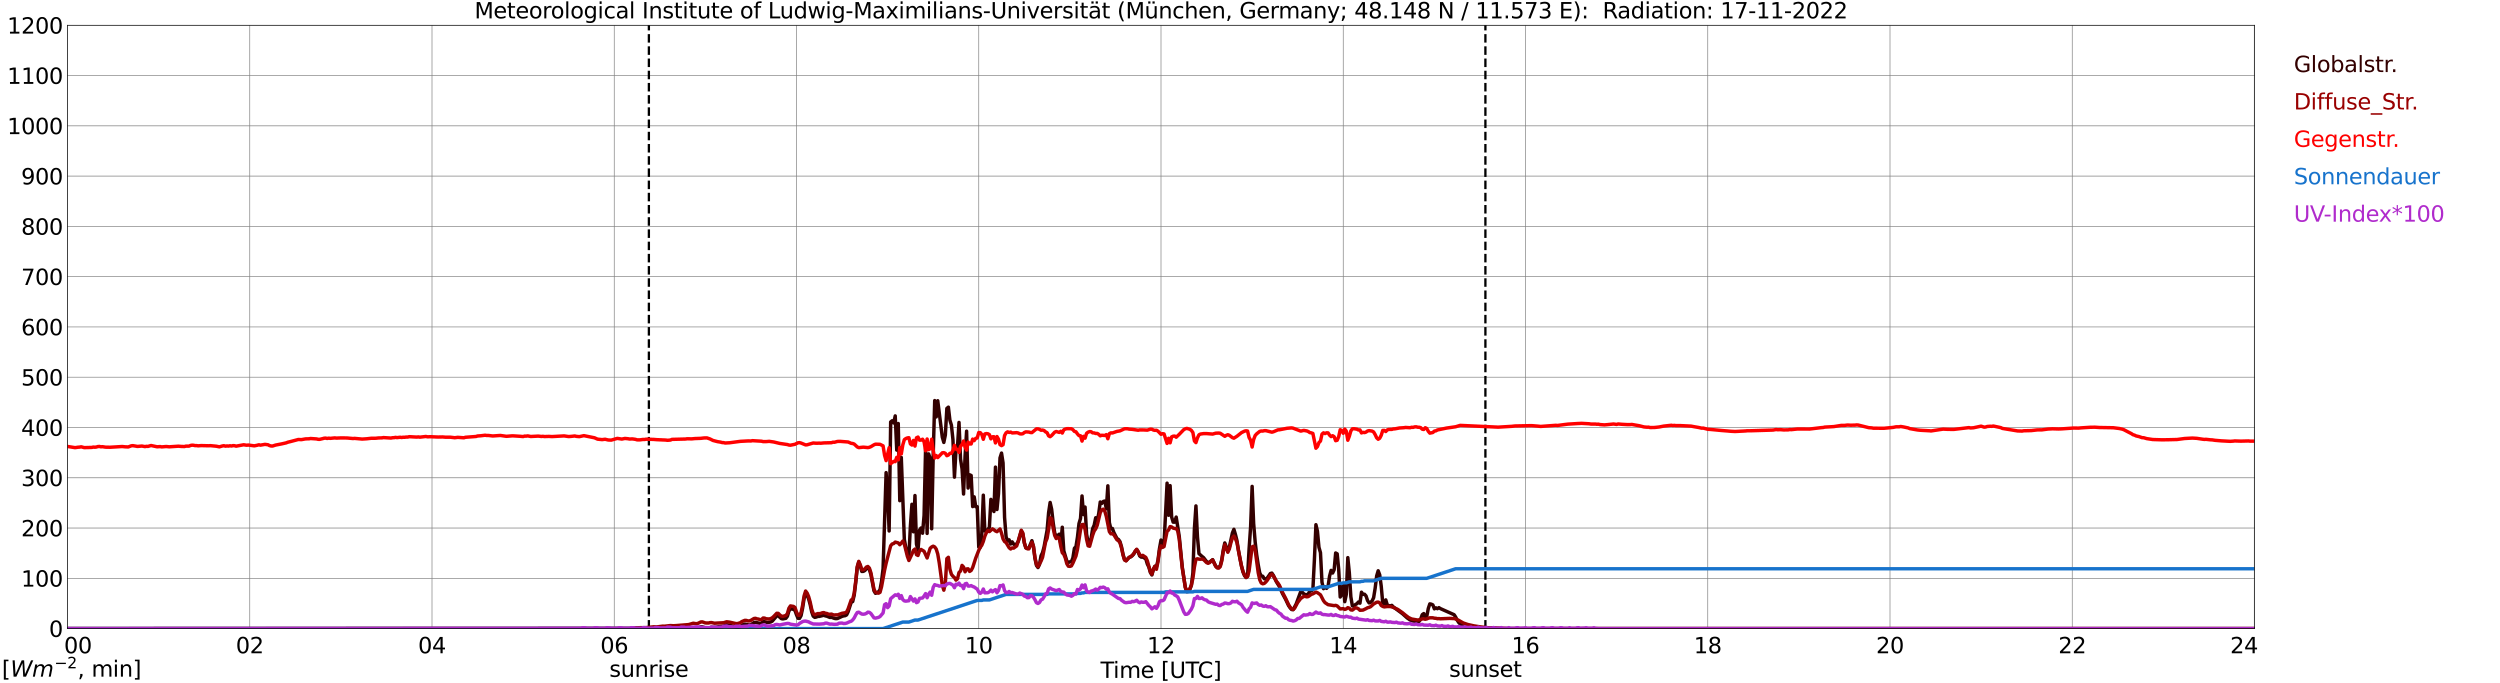 <?xml version="1.0" encoding="utf-8" standalone="no"?>
<!DOCTYPE svg PUBLIC "-//W3C//DTD SVG 1.1//EN"
  "http://www.w3.org/Graphics/SVG/1.1/DTD/svg11.dtd">
<svg xmlns:xlink="http://www.w3.org/1999/xlink" width="1085.4pt" height="296.64pt" viewBox="0 0 1085.4 296.64" xmlns="http://www.w3.org/2000/svg" version="1.1">
 <defs>
  <style type="text/css">*{stroke-linejoin: round; stroke-linecap: butt}</style>
 </defs>
 <g id="figure_1">
  <g id="patch_1">
   <path d="M 0 296.64 
L 1085.4 296.64 
L 1085.4 0 
L 0 0 
z
" style="fill: #ffffff"/>
  </g>
  <g id="axes_1">
   <g id="patch_2">
    <path d="M 29.306 272.909 
L 978.814 272.909 
L 978.814 10.976 
L 29.306 10.976 
z
" style="fill: #ffffff"/>
   </g>
   <g id="patch_3">
    <path d="M 978.814 272.909 
L 978.814 272.909 
L 978.814 10.976 
L 978.814 10.976 
z
" clip-path="url(#p56bef8eae1)" style="fill: #d3d3d3; opacity: 0.25; stroke: #d3d3d3; stroke-linejoin: miter"/>
   </g>
   <g id="matplotlib.axis_1">
    <g id="xtick_1">
     <g id="line2d_1">
      <path d="M 29.306 272.909 
L 29.306 10.976 
" clip-path="url(#p56bef8eae1)" style="fill: none; stroke: #808080; stroke-width: 0.3; stroke-linecap: square"/>
     </g>
     <g id="line2d_2"/>
     <g id="text_1">
      <!--    00 -->
      <g transform="translate(18.733 283.627) scale(0.095 -0.095)">
       <defs>
        <path id="DejaVuSans-20" transform="scale(0.016)"/>
        <path id="DejaVuSans-30" d="M 2034 4250 
Q 1547 4250 1301 3770 
Q 1056 3291 1056 2328 
Q 1056 1369 1301 889 
Q 1547 409 2034 409 
Q 2525 409 2770 889 
Q 3016 1369 3016 2328 
Q 3016 3291 2770 3770 
Q 2525 4250 2034 4250 
z
M 2034 4750 
Q 2819 4750 3233 4129 
Q 3647 3509 3647 2328 
Q 3647 1150 3233 529 
Q 2819 -91 2034 -91 
Q 1250 -91 836 529 
Q 422 1150 422 2328 
Q 422 3509 836 4129 
Q 1250 4750 2034 4750 
z
" transform="scale(0.016)"/>
       </defs>
       <use xlink:href="#DejaVuSans-20"/>
       <use xlink:href="#DejaVuSans-20" transform="translate(31.787 0)"/>
       <use xlink:href="#DejaVuSans-20" transform="translate(63.574 0)"/>
       <use xlink:href="#DejaVuSans-30" transform="translate(95.361 0)"/>
       <use xlink:href="#DejaVuSans-30" transform="translate(158.984 0)"/>
      </g>
     </g>
    </g>
    <g id="xtick_2">
     <g id="line2d_3">
      <path d="M 108.431 272.909 
L 108.431 10.976 
" clip-path="url(#p56bef8eae1)" style="fill: none; stroke: #808080; stroke-width: 0.3; stroke-linecap: square"/>
     </g>
     <g id="line2d_4"/>
     <g id="text_2">
      <!-- 02 -->
      <g transform="translate(102.387 283.627) scale(0.095 -0.095)">
       <defs>
        <path id="DejaVuSans-32" d="M 1228 531 
L 3431 531 
L 3431 0 
L 469 0 
L 469 531 
Q 828 903 1448 1529 
Q 2069 2156 2228 2338 
Q 2531 2678 2651 2914 
Q 2772 3150 2772 3378 
Q 2772 3750 2511 3984 
Q 2250 4219 1831 4219 
Q 1534 4219 1204 4116 
Q 875 4013 500 3803 
L 500 4441 
Q 881 4594 1212 4672 
Q 1544 4750 1819 4750 
Q 2544 4750 2975 4387 
Q 3406 4025 3406 3419 
Q 3406 3131 3298 2873 
Q 3191 2616 2906 2266 
Q 2828 2175 2409 1742 
Q 1991 1309 1228 531 
z
" transform="scale(0.016)"/>
       </defs>
       <use xlink:href="#DejaVuSans-30"/>
       <use xlink:href="#DejaVuSans-32" transform="translate(63.623 0)"/>
      </g>
     </g>
    </g>
    <g id="xtick_3">
     <g id="line2d_5">
      <path d="M 187.557 272.909 
L 187.557 10.976 
" clip-path="url(#p56bef8eae1)" style="fill: none; stroke: #808080; stroke-width: 0.3; stroke-linecap: square"/>
     </g>
     <g id="line2d_6"/>
     <g id="text_3">
      <!-- 04 -->
      <g transform="translate(181.513 283.627) scale(0.095 -0.095)">
       <defs>
        <path id="DejaVuSans-34" d="M 2419 4116 
L 825 1625 
L 2419 1625 
L 2419 4116 
z
M 2253 4666 
L 3047 4666 
L 3047 1625 
L 3713 1625 
L 3713 1100 
L 3047 1100 
L 3047 0 
L 2419 0 
L 2419 1100 
L 313 1100 
L 313 1709 
L 2253 4666 
z
" transform="scale(0.016)"/>
       </defs>
       <use xlink:href="#DejaVuSans-30"/>
       <use xlink:href="#DejaVuSans-34" transform="translate(63.623 0)"/>
      </g>
     </g>
    </g>
    <g id="xtick_4">
     <g id="line2d_7">
      <path d="M 266.683 272.909 
L 266.683 10.976 
" clip-path="url(#p56bef8eae1)" style="fill: none; stroke: #808080; stroke-width: 0.3; stroke-linecap: square"/>
     </g>
     <g id="line2d_8"/>
     <g id="text_4">
      <!-- 06 -->
      <g transform="translate(260.638 283.627) scale(0.095 -0.095)">
       <defs>
        <path id="DejaVuSans-36" d="M 2113 2584 
Q 1688 2584 1439 2293 
Q 1191 2003 1191 1497 
Q 1191 994 1439 701 
Q 1688 409 2113 409 
Q 2538 409 2786 701 
Q 3034 994 3034 1497 
Q 3034 2003 2786 2293 
Q 2538 2584 2113 2584 
z
M 3366 4563 
L 3366 3988 
Q 3128 4100 2886 4159 
Q 2644 4219 2406 4219 
Q 1781 4219 1451 3797 
Q 1122 3375 1075 2522 
Q 1259 2794 1537 2939 
Q 1816 3084 2150 3084 
Q 2853 3084 3261 2657 
Q 3669 2231 3669 1497 
Q 3669 778 3244 343 
Q 2819 -91 2113 -91 
Q 1303 -91 875 529 
Q 447 1150 447 2328 
Q 447 3434 972 4092 
Q 1497 4750 2381 4750 
Q 2619 4750 2861 4703 
Q 3103 4656 3366 4563 
z
" transform="scale(0.016)"/>
       </defs>
       <use xlink:href="#DejaVuSans-30"/>
       <use xlink:href="#DejaVuSans-36" transform="translate(63.623 0)"/>
      </g>
     </g>
    </g>
    <g id="xtick_5">
     <g id="line2d_9">
      <path d="M 345.808 272.909 
L 345.808 10.976 
" clip-path="url(#p56bef8eae1)" style="fill: none; stroke: #808080; stroke-width: 0.3; stroke-linecap: square"/>
     </g>
     <g id="line2d_10"/>
     <g id="text_5">
      <!-- 08 -->
      <g transform="translate(339.764 283.627) scale(0.095 -0.095)">
       <defs>
        <path id="DejaVuSans-38" d="M 2034 2216 
Q 1584 2216 1326 1975 
Q 1069 1734 1069 1313 
Q 1069 891 1326 650 
Q 1584 409 2034 409 
Q 2484 409 2743 651 
Q 3003 894 3003 1313 
Q 3003 1734 2745 1975 
Q 2488 2216 2034 2216 
z
M 1403 2484 
Q 997 2584 770 2862 
Q 544 3141 544 3541 
Q 544 4100 942 4425 
Q 1341 4750 2034 4750 
Q 2731 4750 3128 4425 
Q 3525 4100 3525 3541 
Q 3525 3141 3298 2862 
Q 3072 2584 2669 2484 
Q 3125 2378 3379 2068 
Q 3634 1759 3634 1313 
Q 3634 634 3220 271 
Q 2806 -91 2034 -91 
Q 1263 -91 848 271 
Q 434 634 434 1313 
Q 434 1759 690 2068 
Q 947 2378 1403 2484 
z
M 1172 3481 
Q 1172 3119 1398 2916 
Q 1625 2713 2034 2713 
Q 2441 2713 2670 2916 
Q 2900 3119 2900 3481 
Q 2900 3844 2670 4047 
Q 2441 4250 2034 4250 
Q 1625 4250 1398 4047 
Q 1172 3844 1172 3481 
z
" transform="scale(0.016)"/>
       </defs>
       <use xlink:href="#DejaVuSans-30"/>
       <use xlink:href="#DejaVuSans-38" transform="translate(63.623 0)"/>
      </g>
     </g>
    </g>
    <g id="xtick_6">
     <g id="line2d_11">
      <path d="M 424.934 272.909 
L 424.934 10.976 
" clip-path="url(#p56bef8eae1)" style="fill: none; stroke: #808080; stroke-width: 0.3; stroke-linecap: square"/>
     </g>
     <g id="line2d_12"/>
     <g id="text_6">
      <!-- 10 -->
      <g transform="translate(418.89 283.627) scale(0.095 -0.095)">
       <defs>
        <path id="DejaVuSans-31" d="M 794 531 
L 1825 531 
L 1825 4091 
L 703 3866 
L 703 4441 
L 1819 4666 
L 2450 4666 
L 2450 531 
L 3481 531 
L 3481 0 
L 794 0 
L 794 531 
z
" transform="scale(0.016)"/>
       </defs>
       <use xlink:href="#DejaVuSans-31"/>
       <use xlink:href="#DejaVuSans-30" transform="translate(63.623 0)"/>
      </g>
     </g>
    </g>
    <g id="xtick_7">
     <g id="line2d_13">
      <path d="M 504.06 272.909 
L 504.06 10.976 
" clip-path="url(#p56bef8eae1)" style="fill: none; stroke: #808080; stroke-width: 0.3; stroke-linecap: square"/>
     </g>
     <g id="line2d_14"/>
     <g id="text_7">
      <!-- 12 -->
      <g transform="translate(498.015 283.627) scale(0.095 -0.095)">
       <use xlink:href="#DejaVuSans-31"/>
       <use xlink:href="#DejaVuSans-32" transform="translate(63.623 0)"/>
      </g>
     </g>
    </g>
    <g id="xtick_8">
     <g id="line2d_15">
      <path d="M 583.185 272.909 
L 583.185 10.976 
" clip-path="url(#p56bef8eae1)" style="fill: none; stroke: #808080; stroke-width: 0.3; stroke-linecap: square"/>
     </g>
     <g id="line2d_16"/>
     <g id="text_8">
      <!-- 14 -->
      <g transform="translate(577.141 283.627) scale(0.095 -0.095)">
       <use xlink:href="#DejaVuSans-31"/>
       <use xlink:href="#DejaVuSans-34" transform="translate(63.623 0)"/>
      </g>
     </g>
    </g>
    <g id="xtick_9">
     <g id="line2d_17">
      <path d="M 662.311 272.909 
L 662.311 10.976 
" clip-path="url(#p56bef8eae1)" style="fill: none; stroke: #808080; stroke-width: 0.3; stroke-linecap: square"/>
     </g>
     <g id="line2d_18"/>
     <g id="text_9">
      <!-- 16 -->
      <g transform="translate(656.267 283.627) scale(0.095 -0.095)">
       <use xlink:href="#DejaVuSans-31"/>
       <use xlink:href="#DejaVuSans-36" transform="translate(63.623 0)"/>
      </g>
     </g>
    </g>
    <g id="xtick_10">
     <g id="line2d_19">
      <path d="M 741.437 272.909 
L 741.437 10.976 
" clip-path="url(#p56bef8eae1)" style="fill: none; stroke: #808080; stroke-width: 0.3; stroke-linecap: square"/>
     </g>
     <g id="line2d_20"/>
     <g id="text_10">
      <!-- 18 -->
      <g transform="translate(735.392 283.627) scale(0.095 -0.095)">
       <use xlink:href="#DejaVuSans-31"/>
       <use xlink:href="#DejaVuSans-38" transform="translate(63.623 0)"/>
      </g>
     </g>
    </g>
    <g id="xtick_11">
     <g id="line2d_21">
      <path d="M 820.562 272.909 
L 820.562 10.976 
" clip-path="url(#p56bef8eae1)" style="fill: none; stroke: #808080; stroke-width: 0.3; stroke-linecap: square"/>
     </g>
     <g id="line2d_22"/>
     <g id="text_11">
      <!-- 20 -->
      <g transform="translate(814.518 283.627) scale(0.095 -0.095)">
       <use xlink:href="#DejaVuSans-32"/>
       <use xlink:href="#DejaVuSans-30" transform="translate(63.623 0)"/>
      </g>
     </g>
    </g>
    <g id="xtick_12">
     <g id="line2d_23">
      <path d="M 899.688 272.909 
L 899.688 10.976 
" clip-path="url(#p56bef8eae1)" style="fill: none; stroke: #808080; stroke-width: 0.3; stroke-linecap: square"/>
     </g>
     <g id="line2d_24"/>
     <g id="text_12">
      <!-- 22 -->
      <g transform="translate(893.644 283.627) scale(0.095 -0.095)">
       <use xlink:href="#DejaVuSans-32"/>
       <use xlink:href="#DejaVuSans-32" transform="translate(63.623 0)"/>
      </g>
     </g>
    </g>
    <g id="xtick_13">
     <g id="line2d_25">
      <path d="M 978.814 272.909 
L 978.814 10.976 
" clip-path="url(#p56bef8eae1)" style="fill: none; stroke: #808080; stroke-width: 0.3; stroke-linecap: square"/>
     </g>
     <g id="line2d_26"/>
     <g id="text_13">
      <!-- 24    -->
      <g transform="translate(968.241 283.627) scale(0.095 -0.095)">
       <use xlink:href="#DejaVuSans-32"/>
       <use xlink:href="#DejaVuSans-34" transform="translate(63.623 0)"/>
       <use xlink:href="#DejaVuSans-20" transform="translate(127.246 0)"/>
       <use xlink:href="#DejaVuSans-20" transform="translate(159.033 0)"/>
       <use xlink:href="#DejaVuSans-20" transform="translate(190.82 0)"/>
      </g>
     </g>
    </g>
    <g id="text_14">
     <!-- Time [UTC] -->
     <g transform="translate(477.806 294.322) scale(0.095 -0.095)">
      <defs>
       <path id="DejaVuSans-54" d="M -19 4666 
L 3928 4666 
L 3928 4134 
L 2272 4134 
L 2272 0 
L 1638 0 
L 1638 4134 
L -19 4134 
L -19 4666 
z
" transform="scale(0.016)"/>
       <path id="DejaVuSans-69" d="M 603 3500 
L 1178 3500 
L 1178 0 
L 603 0 
L 603 3500 
z
M 603 4863 
L 1178 4863 
L 1178 4134 
L 603 4134 
L 603 4863 
z
" transform="scale(0.016)"/>
       <path id="DejaVuSans-6d" d="M 3328 2828 
Q 3544 3216 3844 3400 
Q 4144 3584 4550 3584 
Q 5097 3584 5394 3201 
Q 5691 2819 5691 2113 
L 5691 0 
L 5113 0 
L 5113 2094 
Q 5113 2597 4934 2840 
Q 4756 3084 4391 3084 
Q 3944 3084 3684 2787 
Q 3425 2491 3425 1978 
L 3425 0 
L 2847 0 
L 2847 2094 
Q 2847 2600 2669 2842 
Q 2491 3084 2119 3084 
Q 1678 3084 1418 2786 
Q 1159 2488 1159 1978 
L 1159 0 
L 581 0 
L 581 3500 
L 1159 3500 
L 1159 2956 
Q 1356 3278 1631 3431 
Q 1906 3584 2284 3584 
Q 2666 3584 2933 3390 
Q 3200 3197 3328 2828 
z
" transform="scale(0.016)"/>
       <path id="DejaVuSans-65" d="M 3597 1894 
L 3597 1613 
L 953 1613 
Q 991 1019 1311 708 
Q 1631 397 2203 397 
Q 2534 397 2845 478 
Q 3156 559 3463 722 
L 3463 178 
Q 3153 47 2828 -22 
Q 2503 -91 2169 -91 
Q 1331 -91 842 396 
Q 353 884 353 1716 
Q 353 2575 817 3079 
Q 1281 3584 2069 3584 
Q 2775 3584 3186 3129 
Q 3597 2675 3597 1894 
z
M 3022 2063 
Q 3016 2534 2758 2815 
Q 2500 3097 2075 3097 
Q 1594 3097 1305 2825 
Q 1016 2553 972 2059 
L 3022 2063 
z
" transform="scale(0.016)"/>
       <path id="DejaVuSans-5b" d="M 550 4863 
L 1875 4863 
L 1875 4416 
L 1125 4416 
L 1125 -397 
L 1875 -397 
L 1875 -844 
L 550 -844 
L 550 4863 
z
" transform="scale(0.016)"/>
       <path id="DejaVuSans-55" d="M 556 4666 
L 1191 4666 
L 1191 1831 
Q 1191 1081 1462 751 
Q 1734 422 2344 422 
Q 2950 422 3222 751 
Q 3494 1081 3494 1831 
L 3494 4666 
L 4128 4666 
L 4128 1753 
Q 4128 841 3676 375 
Q 3225 -91 2344 -91 
Q 1459 -91 1007 375 
Q 556 841 556 1753 
L 556 4666 
z
" transform="scale(0.016)"/>
       <path id="DejaVuSans-43" d="M 4122 4306 
L 4122 3641 
Q 3803 3938 3442 4084 
Q 3081 4231 2675 4231 
Q 1875 4231 1450 3742 
Q 1025 3253 1025 2328 
Q 1025 1406 1450 917 
Q 1875 428 2675 428 
Q 3081 428 3442 575 
Q 3803 722 4122 1019 
L 4122 359 
Q 3791 134 3420 21 
Q 3050 -91 2638 -91 
Q 1578 -91 968 557 
Q 359 1206 359 2328 
Q 359 3453 968 4101 
Q 1578 4750 2638 4750 
Q 3056 4750 3426 4639 
Q 3797 4528 4122 4306 
z
" transform="scale(0.016)"/>
       <path id="DejaVuSans-5d" d="M 1947 4863 
L 1947 -844 
L 622 -844 
L 622 -397 
L 1369 -397 
L 1369 4416 
L 622 4416 
L 622 4863 
L 1947 4863 
z
" transform="scale(0.016)"/>
      </defs>
      <use xlink:href="#DejaVuSans-54"/>
      <use xlink:href="#DejaVuSans-69" transform="translate(57.959 0)"/>
      <use xlink:href="#DejaVuSans-6d" transform="translate(85.742 0)"/>
      <use xlink:href="#DejaVuSans-65" transform="translate(183.154 0)"/>
      <use xlink:href="#DejaVuSans-20" transform="translate(244.678 0)"/>
      <use xlink:href="#DejaVuSans-5b" transform="translate(276.465 0)"/>
      <use xlink:href="#DejaVuSans-55" transform="translate(315.479 0)"/>
      <use xlink:href="#DejaVuSans-54" transform="translate(388.672 0)"/>
      <use xlink:href="#DejaVuSans-43" transform="translate(443.881 0)"/>
      <use xlink:href="#DejaVuSans-5d" transform="translate(513.705 0)"/>
     </g>
    </g>
   </g>
   <g id="matplotlib.axis_2">
    <g id="ytick_1">
     <g id="line2d_27">
      <path d="M 29.306 272.909 
L 978.814 272.909 
" clip-path="url(#p56bef8eae1)" style="fill: none; stroke: #808080; stroke-width: 0.3; stroke-linecap: square"/>
     </g>
     <g id="line2d_28"/>
     <g id="text_15">
      <!-- 0 -->
      <g transform="translate(21.261 276.518) scale(0.095 -0.095)">
       <use xlink:href="#DejaVuSans-30"/>
      </g>
     </g>
    </g>
    <g id="ytick_2">
     <g id="line2d_29">
      <path d="M 29.306 251.081 
L 978.814 251.081 
" clip-path="url(#p56bef8eae1)" style="fill: none; stroke: #808080; stroke-width: 0.3; stroke-linecap: square"/>
     </g>
     <g id="line2d_30"/>
     <g id="text_16">
      <!-- 100 -->
      <g transform="translate(9.173 254.69) scale(0.095 -0.095)">
       <use xlink:href="#DejaVuSans-31"/>
       <use xlink:href="#DejaVuSans-30" transform="translate(63.623 0)"/>
       <use xlink:href="#DejaVuSans-30" transform="translate(127.246 0)"/>
      </g>
     </g>
    </g>
    <g id="ytick_3">
     <g id="line2d_31">
      <path d="M 29.306 229.253 
L 978.814 229.253 
" clip-path="url(#p56bef8eae1)" style="fill: none; stroke: #808080; stroke-width: 0.3; stroke-linecap: square"/>
     </g>
     <g id="line2d_32"/>
     <g id="text_17">
      <!-- 200 -->
      <g transform="translate(9.173 232.863) scale(0.095 -0.095)">
       <use xlink:href="#DejaVuSans-32"/>
       <use xlink:href="#DejaVuSans-30" transform="translate(63.623 0)"/>
       <use xlink:href="#DejaVuSans-30" transform="translate(127.246 0)"/>
      </g>
     </g>
    </g>
    <g id="ytick_4">
     <g id="line2d_33">
      <path d="M 29.306 207.426 
L 978.814 207.426 
" clip-path="url(#p56bef8eae1)" style="fill: none; stroke: #808080; stroke-width: 0.3; stroke-linecap: square"/>
     </g>
     <g id="line2d_34"/>
     <g id="text_18">
      <!-- 300 -->
      <g transform="translate(9.173 211.035) scale(0.095 -0.095)">
       <defs>
        <path id="DejaVuSans-33" d="M 2597 2516 
Q 3050 2419 3304 2112 
Q 3559 1806 3559 1356 
Q 3559 666 3084 287 
Q 2609 -91 1734 -91 
Q 1441 -91 1130 -33 
Q 819 25 488 141 
L 488 750 
Q 750 597 1062 519 
Q 1375 441 1716 441 
Q 2309 441 2620 675 
Q 2931 909 2931 1356 
Q 2931 1769 2642 2001 
Q 2353 2234 1838 2234 
L 1294 2234 
L 1294 2753 
L 1863 2753 
Q 2328 2753 2575 2939 
Q 2822 3125 2822 3475 
Q 2822 3834 2567 4026 
Q 2313 4219 1838 4219 
Q 1578 4219 1281 4162 
Q 984 4106 628 3988 
L 628 4550 
Q 988 4650 1302 4700 
Q 1616 4750 1894 4750 
Q 2613 4750 3031 4423 
Q 3450 4097 3450 3541 
Q 3450 3153 3228 2886 
Q 3006 2619 2597 2516 
z
" transform="scale(0.016)"/>
       </defs>
       <use xlink:href="#DejaVuSans-33"/>
       <use xlink:href="#DejaVuSans-30" transform="translate(63.623 0)"/>
       <use xlink:href="#DejaVuSans-30" transform="translate(127.246 0)"/>
      </g>
     </g>
    </g>
    <g id="ytick_5">
     <g id="line2d_35">
      <path d="M 29.306 185.598 
L 978.814 185.598 
" clip-path="url(#p56bef8eae1)" style="fill: none; stroke: #808080; stroke-width: 0.3; stroke-linecap: square"/>
     </g>
     <g id="line2d_36"/>
     <g id="text_19">
      <!-- 400 -->
      <g transform="translate(9.173 189.207) scale(0.095 -0.095)">
       <use xlink:href="#DejaVuSans-34"/>
       <use xlink:href="#DejaVuSans-30" transform="translate(63.623 0)"/>
       <use xlink:href="#DejaVuSans-30" transform="translate(127.246 0)"/>
      </g>
     </g>
    </g>
    <g id="ytick_6">
     <g id="line2d_37">
      <path d="M 29.306 163.77 
L 978.814 163.77 
" clip-path="url(#p56bef8eae1)" style="fill: none; stroke: #808080; stroke-width: 0.3; stroke-linecap: square"/>
     </g>
     <g id="line2d_38"/>
     <g id="text_20">
      <!-- 500 -->
      <g transform="translate(9.173 167.379) scale(0.095 -0.095)">
       <defs>
        <path id="DejaVuSans-35" d="M 691 4666 
L 3169 4666 
L 3169 4134 
L 1269 4134 
L 1269 2991 
Q 1406 3038 1543 3061 
Q 1681 3084 1819 3084 
Q 2600 3084 3056 2656 
Q 3513 2228 3513 1497 
Q 3513 744 3044 326 
Q 2575 -91 1722 -91 
Q 1428 -91 1123 -41 
Q 819 9 494 109 
L 494 744 
Q 775 591 1075 516 
Q 1375 441 1709 441 
Q 2250 441 2565 725 
Q 2881 1009 2881 1497 
Q 2881 1984 2565 2268 
Q 2250 2553 1709 2553 
Q 1456 2553 1204 2497 
Q 953 2441 691 2322 
L 691 4666 
z
" transform="scale(0.016)"/>
       </defs>
       <use xlink:href="#DejaVuSans-35"/>
       <use xlink:href="#DejaVuSans-30" transform="translate(63.623 0)"/>
       <use xlink:href="#DejaVuSans-30" transform="translate(127.246 0)"/>
      </g>
     </g>
    </g>
    <g id="ytick_7">
     <g id="line2d_39">
      <path d="M 29.306 141.942 
L 978.814 141.942 
" clip-path="url(#p56bef8eae1)" style="fill: none; stroke: #808080; stroke-width: 0.3; stroke-linecap: square"/>
     </g>
     <g id="line2d_40"/>
     <g id="text_21">
      <!-- 600 -->
      <g transform="translate(9.173 145.551) scale(0.095 -0.095)">
       <use xlink:href="#DejaVuSans-36"/>
       <use xlink:href="#DejaVuSans-30" transform="translate(63.623 0)"/>
       <use xlink:href="#DejaVuSans-30" transform="translate(127.246 0)"/>
      </g>
     </g>
    </g>
    <g id="ytick_8">
     <g id="line2d_41">
      <path d="M 29.306 120.114 
L 978.814 120.114 
" clip-path="url(#p56bef8eae1)" style="fill: none; stroke: #808080; stroke-width: 0.3; stroke-linecap: square"/>
     </g>
     <g id="line2d_42"/>
     <g id="text_22">
      <!-- 700 -->
      <g transform="translate(9.173 123.724) scale(0.095 -0.095)">
       <defs>
        <path id="DejaVuSans-37" d="M 525 4666 
L 3525 4666 
L 3525 4397 
L 1831 0 
L 1172 0 
L 2766 4134 
L 525 4134 
L 525 4666 
z
" transform="scale(0.016)"/>
       </defs>
       <use xlink:href="#DejaVuSans-37"/>
       <use xlink:href="#DejaVuSans-30" transform="translate(63.623 0)"/>
       <use xlink:href="#DejaVuSans-30" transform="translate(127.246 0)"/>
      </g>
     </g>
    </g>
    <g id="ytick_9">
     <g id="line2d_43">
      <path d="M 29.306 98.287 
L 978.814 98.287 
" clip-path="url(#p56bef8eae1)" style="fill: none; stroke: #808080; stroke-width: 0.3; stroke-linecap: square"/>
     </g>
     <g id="line2d_44"/>
     <g id="text_23">
      <!-- 800 -->
      <g transform="translate(9.173 101.896) scale(0.095 -0.095)">
       <use xlink:href="#DejaVuSans-38"/>
       <use xlink:href="#DejaVuSans-30" transform="translate(63.623 0)"/>
       <use xlink:href="#DejaVuSans-30" transform="translate(127.246 0)"/>
      </g>
     </g>
    </g>
    <g id="ytick_10">
     <g id="line2d_45">
      <path d="M 29.306 76.459 
L 978.814 76.459 
" clip-path="url(#p56bef8eae1)" style="fill: none; stroke: #808080; stroke-width: 0.3; stroke-linecap: square"/>
     </g>
     <g id="line2d_46"/>
     <g id="text_24">
      <!-- 900 -->
      <g transform="translate(9.173 80.068) scale(0.095 -0.095)">
       <defs>
        <path id="DejaVuSans-39" d="M 703 97 
L 703 672 
Q 941 559 1184 500 
Q 1428 441 1663 441 
Q 2288 441 2617 861 
Q 2947 1281 2994 2138 
Q 2813 1869 2534 1725 
Q 2256 1581 1919 1581 
Q 1219 1581 811 2004 
Q 403 2428 403 3163 
Q 403 3881 828 4315 
Q 1253 4750 1959 4750 
Q 2769 4750 3195 4129 
Q 3622 3509 3622 2328 
Q 3622 1225 3098 567 
Q 2575 -91 1691 -91 
Q 1453 -91 1209 -44 
Q 966 3 703 97 
z
M 1959 2075 
Q 2384 2075 2632 2365 
Q 2881 2656 2881 3163 
Q 2881 3666 2632 3958 
Q 2384 4250 1959 4250 
Q 1534 4250 1286 3958 
Q 1038 3666 1038 3163 
Q 1038 2656 1286 2365 
Q 1534 2075 1959 2075 
z
" transform="scale(0.016)"/>
       </defs>
       <use xlink:href="#DejaVuSans-39"/>
       <use xlink:href="#DejaVuSans-30" transform="translate(63.623 0)"/>
       <use xlink:href="#DejaVuSans-30" transform="translate(127.246 0)"/>
      </g>
     </g>
    </g>
    <g id="ytick_11">
     <g id="line2d_47">
      <path d="M 29.306 54.631 
L 978.814 54.631 
" clip-path="url(#p56bef8eae1)" style="fill: none; stroke: #808080; stroke-width: 0.3; stroke-linecap: square"/>
     </g>
     <g id="line2d_48"/>
     <g id="text_25">
      <!-- 1000 -->
      <g transform="translate(3.128 58.24) scale(0.095 -0.095)">
       <use xlink:href="#DejaVuSans-31"/>
       <use xlink:href="#DejaVuSans-30" transform="translate(63.623 0)"/>
       <use xlink:href="#DejaVuSans-30" transform="translate(127.246 0)"/>
       <use xlink:href="#DejaVuSans-30" transform="translate(190.869 0)"/>
      </g>
     </g>
    </g>
    <g id="ytick_12">
     <g id="line2d_49">
      <path d="M 29.306 32.803 
L 978.814 32.803 
" clip-path="url(#p56bef8eae1)" style="fill: none; stroke: #808080; stroke-width: 0.3; stroke-linecap: square"/>
     </g>
     <g id="line2d_50"/>
     <g id="text_26">
      <!-- 1100 -->
      <g transform="translate(3.128 36.413) scale(0.095 -0.095)">
       <use xlink:href="#DejaVuSans-31"/>
       <use xlink:href="#DejaVuSans-31" transform="translate(63.623 0)"/>
       <use xlink:href="#DejaVuSans-30" transform="translate(127.246 0)"/>
       <use xlink:href="#DejaVuSans-30" transform="translate(190.869 0)"/>
      </g>
     </g>
    </g>
    <g id="ytick_13">
     <g id="line2d_51">
      <path d="M 29.306 10.976 
L 978.814 10.976 
" clip-path="url(#p56bef8eae1)" style="fill: none; stroke: #808080; stroke-width: 0.3; stroke-linecap: square"/>
     </g>
     <g id="line2d_52"/>
     <g id="text_27">
      <!-- 1200 -->
      <g transform="translate(3.128 14.585) scale(0.095 -0.095)">
       <use xlink:href="#DejaVuSans-31"/>
       <use xlink:href="#DejaVuSans-32" transform="translate(63.623 0)"/>
       <use xlink:href="#DejaVuSans-30" transform="translate(127.246 0)"/>
       <use xlink:href="#DejaVuSans-30" transform="translate(190.869 0)"/>
      </g>
     </g>
    </g>
   </g>
   <g id="line2d_53">
    <path d="M 281.717 272.909 
L 281.717 10.976 
" clip-path="url(#p56bef8eae1)" style="fill: none; stroke-dasharray: 3.7,1.6; stroke-dashoffset: 0; stroke: #000000"/>
   </g>
   <g id="line2d_54">
    <path d="M 644.903 272.909 
L 644.903 10.976 
" clip-path="url(#p56bef8eae1)" style="fill: none; stroke-dasharray: 3.7,1.6; stroke-dashoffset: 0; stroke: #000000"/>
   </g>
   <g id="line2d_55">
    <path d="M 29.306 272.909 
L 302.949 272.813 
L 304.267 272.121 
L 304.927 272.171 
L 306.905 272.763 
L 307.564 272.71 
L 308.883 272.289 
L 309.543 272.424 
L 310.861 272.324 
L 312.18 272.053 
L 314.158 271.817 
L 315.477 271.226 
L 316.796 271.479 
L 318.774 272.018 
L 320.093 272.324 
L 321.411 272.018 
L 322.73 271.141 
L 323.39 270.938 
L 325.368 271.394 
L 326.686 270.787 
L 327.346 270.281 
L 328.005 270.196 
L 329.983 270.652 
L 330.643 270.484 
L 331.302 269.875 
L 331.961 269.925 
L 333.28 270.298 
L 334.599 270.043 
L 335.258 269.707 
L 337.236 267.393 
L 337.896 267.393 
L 339.215 268.591 
L 339.874 268.711 
L 341.193 268.441 
L 341.852 267.563 
L 342.512 265.3 
L 343.171 264.269 
L 344.49 264.557 
L 345.149 265.014 
L 345.808 266.904 
L 346.468 268.441 
L 347.127 268.473 
L 347.787 267.275 
L 348.446 264.119 
L 349.105 259.814 
L 349.765 257.518 
L 350.424 258.43 
L 351.083 260.068 
L 351.743 262.482 
L 352.402 265.621 
L 353.062 267.511 
L 353.721 268.035 
L 354.38 267.899 
L 355.04 267.631 
L 355.699 267.613 
L 357.677 267.124 
L 358.337 267.393 
L 358.996 267.528 
L 360.315 268.085 
L 360.974 268.002 
L 362.293 268.491 
L 362.952 268.591 
L 363.612 268.524 
L 365.59 267.596 
L 366.249 267.393 
L 366.909 267.31 
L 367.568 266.972 
L 368.227 265.57 
L 369.546 261.502 
L 370.206 261.163 
L 370.865 258.396 
L 371.524 252.943 
L 372.184 246.392 
L 372.843 244.046 
L 373.502 245.735 
L 374.162 248.097 
L 374.821 248.064 
L 375.481 247.693 
L 376.14 246.934 
L 376.799 246.63 
L 377.459 247.338 
L 378.118 249.448 
L 379.437 256.488 
L 380.096 257.586 
L 380.756 257.333 
L 381.415 256.927 
L 382.074 256.032 
L 382.734 252.369 
L 383.393 246.884 
L 384.712 205.201 
L 385.371 214.504 
L 386.031 230.524 
L 386.69 183.205 
L 387.349 182.682 
L 388.009 183.627 
L 388.668 180.573 
L 389.328 195.412 
L 389.987 183.88 
L 390.646 217.375 
L 391.306 198.601 
L 392.624 234.204 
L 393.284 237.834 
L 393.943 240.298 
L 394.603 241.514 
L 395.262 228.28 
L 395.921 218.944 
L 396.581 230.879 
L 397.24 215.146 
L 397.899 236.264 
L 398.559 238.897 
L 399.218 230.17 
L 399.878 229.242 
L 400.537 231.504 
L 401.196 223.755 
L 401.856 194.449 
L 402.515 231.589 
L 403.175 197.066 
L 403.834 199.039 
L 404.493 229.579 
L 405.153 197.926 
L 405.812 173.92 
L 406.471 181.012 
L 407.131 173.988 
L 409.109 189.806 
L 409.768 192.085 
L 410.428 188.878 
L 411.087 177.332 
L 411.746 176.773 
L 412.406 182.413 
L 413.065 184.589 
L 413.725 190.819 
L 414.384 207.161 
L 415.043 195.665 
L 415.703 193.892 
L 416.362 183.408 
L 417.022 199.31 
L 417.681 203.547 
L 418.34 214.487 
L 419 197.909 
L 419.659 187.206 
L 420.318 211.887 
L 420.978 206.131 
L 421.637 206.435 
L 422.297 219.939 
L 422.956 215.72 
L 423.615 219.99 
L 424.275 219.99 
L 424.934 237.513 
L 425.593 237.631 
L 426.253 231.757 
L 426.912 214.993 
L 427.572 230.541 
L 428.231 230.694 
L 428.89 229.967 
L 429.55 228.904 
L 430.209 216.816 
L 430.869 220.649 
L 431.528 222.083 
L 432.187 202.805 
L 432.847 221.205 
L 433.506 214.334 
L 434.165 198.804 
L 434.825 196.71 
L 435.484 200.982 
L 436.144 224.667 
L 436.803 233.056 
L 437.462 234.863 
L 438.122 234.374 
L 438.781 236.197 
L 439.44 235.252 
L 440.1 236.264 
L 440.759 236.568 
L 441.419 236.096 
L 442.078 235.134 
L 443.397 230.559 
L 444.056 231.774 
L 444.716 235.758 
L 445.375 237.869 
L 446.034 238.104 
L 446.694 237.901 
L 448.012 234.745 
L 448.672 237.277 
L 449.331 242.409 
L 449.991 245.497 
L 450.65 246.41 
L 451.309 245.059 
L 451.969 241.311 
L 452.628 239.927 
L 453.287 237.445 
L 454.606 230.188 
L 455.266 222.557 
L 455.925 218.149 
L 456.584 221.105 
L 457.244 226.929 
L 457.903 231.336 
L 458.563 233.04 
L 459.881 231.925 
L 460.541 236.011 
L 461.2 228.904 
L 461.859 239.135 
L 463.178 243.59 
L 463.838 244.216 
L 464.497 243.928 
L 465.156 243.86 
L 465.816 242.156 
L 466.475 238.002 
L 467.134 237.378 
L 467.794 233.158 
L 468.453 227.317 
L 469.113 225.089 
L 469.772 215.332 
L 470.431 223.417 
L 471.091 220.142 
L 471.75 231.925 
L 472.409 235.352 
L 473.069 235.723 
L 473.728 233.697 
L 474.388 229.496 
L 475.047 228.027 
L 475.706 224.785 
L 476.366 226.219 
L 477.025 222.945 
L 477.685 217.949 
L 478.344 218.555 
L 479.003 217.711 
L 479.663 217.543 
L 480.322 220.902 
L 480.981 210.925 
L 481.641 226.878 
L 482.3 229.613 
L 482.96 229.443 
L 483.619 231.251 
L 484.938 233.8 
L 485.597 234.221 
L 486.256 235.166 
L 486.916 237.412 
L 487.575 240.669 
L 488.235 242.983 
L 488.894 243.389 
L 490.213 242.003 
L 490.872 241.802 
L 491.532 241.296 
L 492.191 240.586 
L 492.85 239.421 
L 493.51 238.628 
L 494.169 239.724 
L 494.828 241.414 
L 495.488 241.885 
L 496.147 241.835 
L 497.466 242.662 
L 498.125 244.873 
L 498.785 246.207 
L 499.444 248.553 
L 500.103 249.616 
L 500.763 247.255 
L 501.422 245.869 
L 502.082 246.122 
L 502.741 243.269 
L 503.4 238.155 
L 504.06 234.474 
L 504.719 236.974 
L 505.379 236.146 
L 506.697 209.776 
L 507.357 223.705 
L 508.016 210.842 
L 508.675 224.447 
L 509.335 226.693 
L 509.994 226.708 
L 510.654 224.497 
L 511.972 232.802 
L 513.291 246.189 
L 514.61 255.036 
L 515.269 256.894 
L 515.929 256.776 
L 516.588 255.914 
L 517.247 254.074 
L 517.907 248.724 
L 518.566 229.443 
L 519.226 219.653 
L 519.885 233.056 
L 520.544 240.366 
L 521.863 241.564 
L 522.522 242.088 
L 523.841 243.793 
L 524.501 244.199 
L 525.16 244.063 
L 526.479 242.983 
L 527.797 245.751 
L 528.457 246.443 
L 529.116 246.375 
L 529.776 245.633 
L 530.435 243.016 
L 531.094 238.761 
L 531.754 235.723 
L 533.073 239.235 
L 533.732 237.563 
L 535.051 231.419 
L 535.71 229.814 
L 536.369 232.028 
L 537.029 234.695 
L 537.688 238.964 
L 539.007 245.836 
L 539.666 248.368 
L 540.326 249.922 
L 540.985 250.765 
L 541.644 250.158 
L 542.304 238.307 
L 542.963 228.751 
L 543.623 211.178 
L 544.282 227.282 
L 544.941 235.269 
L 545.601 240.89 
L 546.26 245.177 
L 546.919 248.724 
L 547.579 250.073 
L 548.238 250.175 
L 548.898 251.271 
L 549.557 251.441 
L 550.216 250.917 
L 551.535 249.01 
L 552.195 248.824 
L 552.854 249.819 
L 554.173 252.605 
L 555.491 254.715 
L 556.81 257.721 
L 558.129 260.15 
L 559.448 262.92 
L 560.107 263.883 
L 560.766 264.625 
L 561.426 264.693 
L 562.745 262.228 
L 564.723 256.844 
L 565.382 257.097 
L 566.042 257.804 
L 566.701 258.16 
L 567.36 258.227 
L 568.02 257.804 
L 568.679 256.641 
L 569.338 256.523 
L 569.998 256.032 
L 570.657 243.068 
L 571.317 227.806 
L 571.976 230.576 
L 572.635 237.631 
L 573.295 239.945 
L 573.954 252.808 
L 574.613 255.575 
L 575.273 254.715 
L 575.932 255.442 
L 576.592 254.563 
L 577.251 250.108 
L 577.91 247.643 
L 578.57 248.774 
L 579.229 247.39 
L 579.889 240.08 
L 580.548 240.451 
L 581.207 247.187 
L 581.867 259.19 
L 582.526 258.142 
L 583.185 253.82 
L 583.845 261.216 
L 584.504 258.092 
L 585.164 242.105 
L 585.823 248.656 
L 586.482 259.087 
L 587.142 263.056 
L 587.801 263.206 
L 588.46 262.464 
L 589.12 262.111 
L 589.779 261.366 
L 590.439 261.873 
L 591.098 257.112 
L 591.757 258.042 
L 592.417 257.99 
L 593.076 258.734 
L 593.736 260.742 
L 594.395 261.755 
L 595.054 261.537 
L 595.714 260.895 
L 596.373 259.493 
L 597.032 255.407 
L 597.692 250.04 
L 598.351 247.811 
L 599.011 249.566 
L 599.67 254.445 
L 600.329 261.79 
L 600.989 262.143 
L 601.648 260.456 
L 602.307 262.682 
L 602.967 262.936 
L 603.626 263.038 
L 604.286 262.835 
L 604.945 263.527 
L 608.901 266.448 
L 610.879 268.238 
L 612.198 269.165 
L 613.517 269.639 
L 615.495 269.825 
L 616.154 269.757 
L 616.814 268.744 
L 617.473 266.871 
L 618.133 266.398 
L 618.792 268.644 
L 619.451 267.563 
L 620.111 264.169 
L 620.77 262.176 
L 621.429 262.311 
L 622.089 262.632 
L 622.748 264.337 
L 623.408 263.898 
L 624.067 264.269 
L 624.726 263.815 
L 625.386 264.237 
L 631.32 266.887 
L 631.98 267.899 
L 632.639 269.218 
L 633.298 270.231 
L 633.958 270.955 
L 635.276 271.765 
L 637.255 272.577 
L 639.233 272.909 
L 978.154 272.909 
L 978.154 272.909 
" clip-path="url(#p56bef8eae1)" style="fill: none; stroke: #330000; stroke-width: 1.5; stroke-linecap: square"/>
   </g>
   <g id="line2d_56">
    <path d="M 29.306 272.909 
L 273.936 272.909 
L 274.595 272.64 
L 277.892 272.514 
L 280.53 272.472 
L 283.827 272.136 
L 285.145 272.18 
L 286.464 272.012 
L 287.783 271.844 
L 288.442 271.885 
L 291.08 271.59 
L 292.399 271.676 
L 293.717 271.59 
L 298.992 271.171 
L 300.971 270.584 
L 302.289 270.794 
L 302.949 270.667 
L 304.267 270.038 
L 304.927 269.997 
L 306.246 270.458 
L 307.564 270.499 
L 308.224 270.331 
L 308.883 270.289 
L 310.202 270.584 
L 311.521 270.499 
L 314.158 270.375 
L 315.477 269.953 
L 316.796 270.121 
L 319.433 270.711 
L 320.093 270.752 
L 321.411 270.375 
L 322.071 269.87 
L 323.39 269.325 
L 324.049 269.366 
L 324.708 269.576 
L 325.368 269.576 
L 326.027 269.325 
L 327.346 268.528 
L 328.005 268.443 
L 328.665 268.694 
L 329.324 268.779 
L 329.983 269.03 
L 330.643 268.947 
L 331.302 268.316 
L 331.961 268.36 
L 332.621 268.652 
L 333.94 268.738 
L 334.599 268.569 
L 335.258 268.233 
L 335.918 267.646 
L 337.236 266.26 
L 337.896 266.302 
L 338.555 266.974 
L 339.215 267.478 
L 339.874 267.602 
L 341.193 267.225 
L 341.852 266.387 
L 342.512 264.077 
L 343.171 263.071 
L 344.49 263.281 
L 345.149 263.741 
L 345.808 265.714 
L 346.468 267.1 
L 347.127 267.142 
L 347.787 265.924 
L 348.446 262.859 
L 349.105 258.705 
L 349.765 256.606 
L 350.424 257.487 
L 351.083 259.039 
L 351.743 261.39 
L 352.402 264.496 
L 353.062 266.345 
L 353.721 266.891 
L 355.04 266.387 
L 355.699 266.428 
L 356.359 266.302 
L 357.018 266.051 
L 357.677 265.965 
L 358.337 266.26 
L 358.996 266.345 
L 359.655 266.638 
L 360.315 266.723 
L 360.974 266.596 
L 361.634 266.891 
L 362.293 267.015 
L 362.952 266.932 
L 363.612 266.974 
L 365.59 266.26 
L 366.909 266.051 
L 367.568 265.714 
L 368.227 264.328 
L 369.546 260.508 
L 370.206 260.174 
L 370.865 257.529 
L 371.524 252.282 
L 372.184 245.986 
L 372.843 243.719 
L 373.502 245.188 
L 374.162 247.412 
L 374.821 247.37 
L 375.481 246.993 
L 376.14 246.196 
L 376.799 245.943 
L 377.459 246.657 
L 378.118 248.715 
L 379.437 255.85 
L 380.096 257.11 
L 381.415 257.529 
L 382.074 257.151 
L 382.734 254.718 
L 384.053 247.538 
L 384.712 244.559 
L 386.031 239.438 
L 386.69 236.961 
L 387.349 236.164 
L 388.009 235.996 
L 388.668 235.365 
L 389.987 235.701 
L 390.646 236.498 
L 391.306 235.786 
L 391.965 234.904 
L 392.624 236.205 
L 393.943 241.536 
L 394.603 243.341 
L 395.921 240.571 
L 396.581 238.934 
L 397.24 238.388 
L 397.899 240.822 
L 398.559 241.158 
L 399.218 239.226 
L 399.878 238.556 
L 401.196 239.353 
L 402.515 242.25 
L 403.834 238.052 
L 404.493 237.465 
L 405.153 237.129 
L 405.812 237.465 
L 406.471 238.388 
L 407.131 240.53 
L 407.79 244.432 
L 409.109 254.087 
L 409.768 256.228 
L 410.428 253.249 
L 411.087 242.544 
L 411.746 241.955 
L 412.406 247.119 
L 413.065 249.344 
L 413.725 250.184 
L 414.384 250.771 
L 415.043 251.862 
L 415.703 251.317 
L 416.362 248.547 
L 417.022 247.916 
L 417.681 245.482 
L 418.34 246.196 
L 419 248.252 
L 419.659 247.034 
L 420.318 246.951 
L 420.978 248.084 
L 421.637 247.665 
L 422.297 246.406 
L 423.615 242.335 
L 424.934 238.934 
L 425.593 237.633 
L 426.253 236.71 
L 426.912 235.073 
L 427.572 232.805 
L 428.231 231.294 
L 428.89 230.329 
L 429.55 230.79 
L 430.869 229.616 
L 431.528 229.993 
L 432.187 230.539 
L 432.847 230.831 
L 434.165 229.657 
L 434.825 231.504 
L 435.484 233.981 
L 436.144 235.114 
L 436.803 235.575 
L 438.122 237.801 
L 438.781 238.347 
L 439.44 237.884 
L 440.1 237.969 
L 441.419 237.002 
L 442.078 234.904 
L 443.397 230.203 
L 444.056 231.377 
L 444.716 235.492 
L 445.375 237.801 
L 446.034 238.262 
L 446.694 238.303 
L 448.012 235.45 
L 448.672 237.129 
L 449.331 241.955 
L 449.991 245.019 
L 450.65 246.028 
L 451.969 243.636 
L 452.628 241.999 
L 453.947 235.324 
L 454.606 233.728 
L 455.266 229.825 
L 455.925 224.787 
L 456.584 225.25 
L 457.244 229.321 
L 457.903 232.469 
L 458.563 233.813 
L 459.222 233.267 
L 459.881 233.604 
L 460.541 237.212 
L 461.2 239.984 
L 461.859 240.654 
L 462.519 242.291 
L 463.178 244.768 
L 463.838 245.818 
L 464.497 245.901 
L 465.156 245.692 
L 465.816 244.474 
L 467.134 241.409 
L 467.794 238.556 
L 469.113 230.035 
L 469.772 227.767 
L 470.431 227.684 
L 471.091 229.825 
L 471.75 234.149 
L 472.409 236.961 
L 473.069 237.17 
L 474.388 232.386 
L 475.047 230.539 
L 475.706 229.616 
L 476.366 228.061 
L 477.685 222.563 
L 478.344 221.387 
L 479.003 221.053 
L 479.663 221.932 
L 480.322 224.242 
L 481.641 230.831 
L 482.3 231.755 
L 482.96 231.713 
L 483.619 232.217 
L 484.938 234.359 
L 485.597 234.736 
L 486.256 235.701 
L 486.916 237.925 
L 487.575 240.99 
L 488.235 243.131 
L 488.894 243.509 
L 490.213 241.999 
L 490.872 241.662 
L 491.532 241.158 
L 492.191 240.403 
L 492.85 239.27 
L 493.51 238.471 
L 494.169 239.48 
L 494.828 240.907 
L 495.488 241.285 
L 496.147 241.117 
L 497.466 241.999 
L 498.125 243.468 
L 499.444 248.211 
L 500.103 249.261 
L 500.763 246.993 
L 501.422 245.86 
L 502.082 247.161 
L 502.741 243.928 
L 503.4 239.06 
L 504.06 237.002 
L 504.719 237.674 
L 505.379 237.297 
L 506.697 230.663 
L 507.357 230.118 
L 508.016 228.649 
L 508.675 228.775 
L 509.335 229.279 
L 509.994 229.448 
L 510.654 229.404 
L 511.313 230.539 
L 511.972 234.023 
L 513.291 246.615 
L 514.61 254.969 
L 515.269 256.689 
L 515.929 256.355 
L 516.588 255.597 
L 517.247 254.087 
L 517.907 251.022 
L 518.566 246.155 
L 519.226 242.837 
L 519.885 242.586 
L 520.544 242.754 
L 521.204 242.795 
L 521.863 242.712 
L 522.522 242.922 
L 523.841 244.264 
L 524.501 244.559 
L 525.16 244.264 
L 525.819 243.55 
L 526.479 243.131 
L 527.797 245.86 
L 528.457 246.532 
L 529.116 246.657 
L 529.776 246.028 
L 530.435 243.592 
L 531.094 239.48 
L 531.754 236.498 
L 533.073 239.772 
L 533.732 238.347 
L 534.391 235.701 
L 535.051 233.56 
L 535.71 232.722 
L 536.369 233.896 
L 537.029 235.533 
L 538.348 242.627 
L 539.007 245.733 
L 539.666 248.084 
L 540.326 249.638 
L 540.985 250.644 
L 541.644 250.308 
L 542.304 247.875 
L 543.623 237.423 
L 544.282 237.129 
L 544.941 238.849 
L 546.26 248.63 
L 546.919 251.694 
L 547.579 253.122 
L 548.238 253.458 
L 548.898 253.29 
L 549.557 252.703 
L 550.216 251.904 
L 551.535 249.848 
L 552.195 249.344 
L 552.854 250.057 
L 554.173 252.367 
L 554.832 253.163 
L 555.491 254.172 
L 556.81 257.193 
L 558.129 259.712 
L 559.448 262.525 
L 560.107 263.573 
L 560.766 264.372 
L 561.426 264.623 
L 562.085 264.036 
L 563.404 261.558 
L 564.723 259.838 
L 566.042 258.915 
L 566.701 258.956 
L 567.36 259.125 
L 568.02 258.998 
L 569.338 258.033 
L 569.998 257.824 
L 571.317 257.068 
L 571.976 257.319 
L 573.295 258.243 
L 574.613 260.803 
L 575.273 261.643 
L 576.592 262.525 
L 579.229 262.944 
L 579.889 262.818 
L 580.548 263.071 
L 581.867 264.372 
L 583.185 264.245 
L 583.845 264.582 
L 584.504 264.372 
L 585.164 263.826 
L 585.823 264.077 
L 586.482 264.791 
L 587.142 264.874 
L 588.46 263.868 
L 589.12 263.994 
L 589.779 264.328 
L 590.439 264.959 
L 591.757 264.874 
L 593.076 264.245 
L 593.736 263.868 
L 594.395 263.7 
L 595.054 263.405 
L 596.373 262.231 
L 597.692 261.475 
L 598.351 261.39 
L 599.011 261.726 
L 599.67 262.859 
L 600.329 263.281 
L 600.989 263.49 
L 602.307 263.322 
L 603.626 263.322 
L 604.945 263.7 
L 606.923 264.623 
L 608.901 266.009 
L 610.22 267.1 
L 611.539 268.107 
L 612.858 268.738 
L 615.495 269.198 
L 616.814 268.989 
L 617.473 268.694 
L 618.133 268.694 
L 618.792 268.82 
L 619.451 268.694 
L 620.111 268.401 
L 620.77 268.233 
L 622.089 268.233 
L 622.748 268.401 
L 623.408 268.443 
L 624.067 268.611 
L 624.726 268.569 
L 625.386 268.652 
L 629.342 268.484 
L 631.32 268.569 
L 631.98 268.738 
L 633.298 269.325 
L 635.276 270.458 
L 637.255 271.13 
L 639.892 271.717 
L 642.53 272.136 
L 645.827 272.514 
L 648.464 272.599 
L 655.058 272.909 
L 978.154 272.909 
L 978.154 272.909 
" clip-path="url(#p56bef8eae1)" style="fill: none; stroke: #990000; stroke-width: 1.5; stroke-linecap: square"/>
   </g>
   <g id="line2d_57">
    <path d="M 29.306 193.833 
L 32.603 194.355 
L 33.921 194.159 
L 34.581 194.126 
L 35.24 193.98 
L 36.559 194.34 
L 39.856 194.255 
L 40.515 194.102 
L 41.175 194.167 
L 41.834 194.084 
L 42.493 193.881 
L 43.153 193.836 
L 43.812 193.993 
L 44.472 193.932 
L 45.79 194.139 
L 47.768 194.178 
L 53.043 193.862 
L 54.362 193.993 
L 55.681 194.047 
L 57 193.558 
L 57.659 193.488 
L 58.978 193.696 
L 59.637 193.829 
L 61.615 193.659 
L 62.934 193.897 
L 63.594 193.772 
L 64.253 193.814 
L 65.572 193.423 
L 68.209 193.98 
L 69.528 193.89 
L 70.187 194.025 
L 72.166 193.86 
L 73.484 193.988 
L 77.441 193.722 
L 78.759 193.829 
L 80.078 193.868 
L 80.737 193.687 
L 82.056 193.694 
L 82.716 193.397 
L 83.375 193.285 
L 84.034 193.314 
L 84.694 193.469 
L 85.353 193.454 
L 86.013 193.563 
L 87.331 193.458 
L 90.628 193.537 
L 91.288 193.482 
L 93.925 193.731 
L 95.244 194.001 
L 96.563 193.617 
L 97.222 193.513 
L 97.881 193.705 
L 98.541 193.611 
L 99.2 193.67 
L 99.86 193.534 
L 100.519 193.639 
L 101.178 193.469 
L 101.838 193.513 
L 102.497 193.707 
L 105.794 193.102 
L 107.113 193.305 
L 107.772 193.216 
L 110.41 193.569 
L 111.728 193.301 
L 112.388 193.1 
L 113.047 193.272 
L 115.025 192.928 
L 116.344 193.096 
L 117.003 193.449 
L 117.663 193.628 
L 118.322 193.652 
L 119.641 193.231 
L 122.278 192.72 
L 124.257 192.271 
L 124.916 192.004 
L 126.235 191.681 
L 129.532 190.806 
L 130.85 190.874 
L 132.169 190.636 
L 132.829 190.535 
L 134.147 190.513 
L 134.807 190.382 
L 137.444 190.564 
L 138.104 190.725 
L 138.763 190.751 
L 140.082 190.437 
L 140.741 190.249 
L 141.4 190.214 
L 142.06 190.361 
L 142.719 190.227 
L 143.379 190.315 
L 145.357 190.12 
L 146.016 190.21 
L 147.994 190.129 
L 150.632 190.153 
L 151.951 190.275 
L 153.269 190.389 
L 153.929 190.326 
L 157.226 190.629 
L 159.204 190.505 
L 161.182 190.278 
L 163.16 190.265 
L 164.479 190.127 
L 165.798 190.112 
L 166.457 189.983 
L 169.754 190.186 
L 170.413 190.042 
L 171.073 190.022 
L 171.732 189.891 
L 172.391 189.996 
L 173.71 189.841 
L 174.37 189.941 
L 175.029 189.826 
L 175.688 189.85 
L 176.348 189.745 
L 177.007 189.767 
L 177.666 189.59 
L 180.963 189.771 
L 181.623 189.688 
L 182.282 189.802 
L 184.92 189.498 
L 185.579 189.653 
L 186.898 189.601 
L 190.195 189.747 
L 192.173 189.708 
L 193.492 189.821 
L 195.47 189.813 
L 197.448 190.042 
L 198.767 189.878 
L 201.404 190.068 
L 202.063 189.852 
L 206.679 189.503 
L 207.339 189.284 
L 208.657 189.199 
L 210.635 188.959 
L 211.295 189.075 
L 211.954 189.049 
L 213.932 189.282 
L 217.229 189.057 
L 219.867 189.431 
L 222.504 189.217 
L 225.801 189.418 
L 227.12 189.54 
L 227.779 189.33 
L 228.439 189.359 
L 229.098 189.241 
L 230.417 189.509 
L 233.714 189.339 
L 235.033 189.498 
L 235.692 189.426 
L 236.351 189.531 
L 238.329 189.468 
L 239.648 189.546 
L 244.923 189.254 
L 246.901 189.542 
L 248.22 189.435 
L 249.539 189.28 
L 250.198 189.446 
L 251.517 189.575 
L 253.495 189.145 
L 256.792 189.808 
L 258.111 190.075 
L 259.43 190.66 
L 261.408 190.863 
L 262.726 190.705 
L 264.045 191.026 
L 265.364 191.083 
L 268.002 190.33 
L 269.98 190.629 
L 271.298 190.358 
L 272.617 190.474 
L 273.277 190.605 
L 274.595 190.559 
L 275.914 190.753 
L 276.573 190.961 
L 277.892 190.963 
L 279.211 190.782 
L 279.87 190.81 
L 280.53 190.671 
L 283.827 190.777 
L 285.145 190.887 
L 289.102 191.059 
L 289.761 191.164 
L 291.08 191.053 
L 291.739 190.76 
L 297.674 190.607 
L 298.333 190.492 
L 300.311 190.544 
L 301.63 190.409 
L 304.267 190.31 
L 305.586 190.149 
L 306.905 190.114 
L 308.224 190.564 
L 309.543 191.229 
L 311.521 191.744 
L 312.839 191.952 
L 313.499 192.146 
L 314.158 192.174 
L 314.818 192.334 
L 316.796 192.229 
L 321.411 191.616 
L 324.708 191.439 
L 326.027 191.454 
L 326.686 191.321 
L 330.643 191.555 
L 331.302 191.727 
L 332.621 191.725 
L 333.94 191.613 
L 335.918 191.891 
L 338.555 192.519 
L 341.852 193.002 
L 342.512 193.216 
L 343.171 193.288 
L 345.149 192.89 
L 346.468 192.24 
L 347.127 192.185 
L 347.787 192.358 
L 349.765 193.168 
L 350.424 193.107 
L 353.062 192.332 
L 354.38 192.434 
L 355.699 192.388 
L 356.359 192.428 
L 357.677 192.295 
L 360.974 192.209 
L 361.634 191.991 
L 362.293 192.011 
L 363.612 191.653 
L 364.93 191.638 
L 368.227 191.895 
L 369.546 192.48 
L 370.206 192.55 
L 370.865 192.797 
L 372.184 194.034 
L 372.843 194.344 
L 374.821 194.135 
L 376.799 194.331 
L 377.459 194.191 
L 378.118 193.921 
L 379.437 193.122 
L 380.096 192.845 
L 381.415 192.877 
L 382.074 192.91 
L 383.393 193.571 
L 384.053 197.699 
L 384.712 199.982 
L 386.031 194.379 
L 386.69 201.307 
L 388.009 200.305 
L 388.668 200.432 
L 389.328 198.553 
L 389.987 199.664 
L 390.646 194.274 
L 391.306 197.084 
L 391.965 193.141 
L 392.624 190.865 
L 393.284 190.406 
L 393.943 190.131 
L 394.603 190.04 
L 395.262 192.729 
L 395.921 193.224 
L 396.581 191.225 
L 397.24 193.672 
L 397.899 190.09 
L 398.559 189.758 
L 399.218 191.096 
L 399.878 191.094 
L 400.537 190.69 
L 401.196 191.823 
L 401.856 195.706 
L 402.515 190.603 
L 403.175 195.237 
L 403.834 194.824 
L 404.493 190.686 
L 405.153 195.54 
L 405.812 198.832 
L 406.471 197.784 
L 407.131 198.655 
L 409.109 196.599 
L 409.768 196.525 
L 410.428 196.813 
L 411.087 197.837 
L 411.746 197.572 
L 412.406 196.833 
L 413.065 196.789 
L 413.725 195.617 
L 414.384 193.347 
L 415.043 194.997 
L 415.703 195.119 
L 416.362 196.409 
L 417.022 193.777 
L 417.681 193.015 
L 418.34 191.478 
L 419 194.148 
L 419.659 195.414 
L 420.318 191.917 
L 420.978 192.751 
L 421.637 192.753 
L 422.297 190.64 
L 422.956 191.286 
L 423.615 190.321 
L 424.275 190.134 
L 424.934 187.798 
L 425.593 187.839 
L 426.253 188.627 
L 426.912 190.719 
L 427.572 188.407 
L 428.231 188.243 
L 428.89 188.322 
L 429.55 188.693 
L 430.209 190.529 
L 430.869 189.645 
L 431.528 189.61 
L 432.187 192.305 
L 432.847 189.538 
L 433.506 190.684 
L 434.165 193.054 
L 434.825 193.473 
L 435.484 193.076 
L 436.144 189.09 
L 436.803 187.914 
L 437.462 187.49 
L 438.122 187.75 
L 438.781 187.599 
L 439.44 187.964 
L 441.419 187.844 
L 442.078 187.984 
L 442.737 188.344 
L 443.397 188.4 
L 444.056 188.313 
L 444.716 187.783 
L 445.375 187.501 
L 446.694 187.58 
L 447.353 187.785 
L 448.012 187.822 
L 449.991 186.187 
L 450.65 186.183 
L 451.309 186.39 
L 451.969 186.803 
L 452.628 186.713 
L 453.287 186.914 
L 453.947 187.508 
L 454.606 187.859 
L 455.266 189.243 
L 455.925 189.584 
L 456.584 189.081 
L 457.903 187.632 
L 458.563 187.348 
L 459.881 187.726 
L 460.541 187.244 
L 461.2 188.012 
L 461.859 186.604 
L 462.519 186.279 
L 463.178 186.102 
L 465.156 186.141 
L 465.816 186.554 
L 466.475 187.318 
L 467.134 187.466 
L 467.794 188.398 
L 468.453 189.123 
L 469.113 189.204 
L 469.772 191.504 
L 470.431 189.442 
L 471.091 190.236 
L 471.75 188.121 
L 472.409 187.632 
L 473.069 187.375 
L 473.728 187.438 
L 474.388 187.946 
L 475.047 187.953 
L 475.706 188.208 
L 476.366 188.16 
L 477.025 188.569 
L 477.685 189.217 
L 478.344 188.968 
L 479.663 189.064 
L 480.322 188.699 
L 480.981 190.487 
L 481.641 188.269 
L 482.3 187.929 
L 482.96 187.981 
L 484.938 187.296 
L 486.256 187.069 
L 488.235 186.152 
L 489.553 186.148 
L 490.213 186.305 
L 491.532 186.401 
L 494.169 186.796 
L 494.828 186.645 
L 496.807 186.678 
L 498.125 186.755 
L 499.444 186.316 
L 500.103 186.351 
L 500.763 186.707 
L 501.422 186.851 
L 502.082 186.785 
L 502.741 187.185 
L 504.06 188.551 
L 504.719 188.269 
L 505.379 188.394 
L 506.697 192.513 
L 507.357 190.289 
L 508.016 192.246 
L 508.675 189.682 
L 509.335 189.378 
L 509.994 189.328 
L 510.654 189.824 
L 511.972 188.571 
L 513.95 186.523 
L 514.61 186.167 
L 515.269 185.98 
L 516.588 186.379 
L 517.247 186.866 
L 517.907 187.802 
L 518.566 191.452 
L 519.226 192.164 
L 519.885 190.12 
L 520.544 188.772 
L 521.204 188.442 
L 522.522 188.261 
L 523.841 188.248 
L 526.479 188.459 
L 527.797 188.075 
L 529.116 188.008 
L 529.776 188.099 
L 531.754 189.429 
L 532.413 189.005 
L 533.073 188.741 
L 533.732 188.988 
L 535.051 189.994 
L 535.71 190.251 
L 537.029 189.407 
L 539.007 187.824 
L 540.326 187.18 
L 540.985 187.034 
L 541.644 187.134 
L 542.304 189.952 
L 542.963 191.122 
L 543.623 194.08 
L 544.282 190.83 
L 544.941 189.099 
L 545.601 188.348 
L 546.919 187.296 
L 547.579 187.128 
L 548.238 187.148 
L 548.898 186.988 
L 549.557 186.962 
L 552.195 187.634 
L 552.854 187.464 
L 554.832 186.628 
L 555.491 186.591 
L 558.788 185.94 
L 560.766 185.772 
L 561.426 185.897 
L 564.723 187.172 
L 566.042 186.862 
L 567.36 187.091 
L 568.02 187.366 
L 568.679 187.813 
L 569.338 187.94 
L 569.998 188.184 
L 571.317 194.6 
L 571.976 193.899 
L 572.635 192.146 
L 573.295 191.502 
L 573.954 188.481 
L 574.613 187.916 
L 575.273 188.232 
L 575.932 187.907 
L 576.592 187.946 
L 577.251 188.922 
L 577.91 189.546 
L 578.57 189.178 
L 579.229 189.573 
L 579.889 191.328 
L 580.548 191.142 
L 581.207 189.577 
L 581.867 186.567 
L 582.526 186.903 
L 583.185 188.099 
L 583.845 186.312 
L 584.504 187.169 
L 585.164 191.133 
L 585.823 189.407 
L 586.482 187.095 
L 587.142 186.191 
L 587.801 186.126 
L 589.12 186.333 
L 589.779 186.687 
L 590.439 186.654 
L 591.098 187.955 
L 591.757 187.7 
L 592.417 187.822 
L 593.076 187.595 
L 593.736 187.121 
L 594.395 186.964 
L 595.714 187.167 
L 596.373 187.551 
L 597.032 188.669 
L 597.692 190.079 
L 598.351 190.705 
L 599.011 190.271 
L 599.67 188.994 
L 600.329 186.888 
L 600.989 186.851 
L 601.648 187.348 
L 602.307 186.648 
L 602.967 186.447 
L 604.286 186.425 
L 604.945 186.215 
L 605.604 186.187 
L 606.923 185.943 
L 607.582 185.814 
L 609.561 185.687 
L 610.22 185.582 
L 612.198 185.698 
L 612.858 185.5 
L 613.517 185.552 
L 614.176 185.342 
L 614.836 185.301 
L 615.495 185.482 
L 616.154 185.502 
L 616.814 185.672 
L 617.473 186.353 
L 618.133 186.46 
L 618.792 185.709 
L 619.451 186.043 
L 620.111 187.261 
L 620.77 188.051 
L 622.089 187.781 
L 622.748 187.156 
L 623.408 187.062 
L 624.067 186.678 
L 626.705 186.133 
L 628.023 185.853 
L 631.98 185.281 
L 633.958 184.683 
L 650.442 185.452 
L 656.377 185.094 
L 657.695 184.939 
L 664.949 184.792 
L 667.586 185.002 
L 668.905 185.144 
L 670.224 185.039 
L 675.499 184.648 
L 676.158 184.722 
L 679.455 184.292 
L 680.774 184.135 
L 684.73 183.893 
L 686.708 183.801 
L 690.005 183.991 
L 690.664 184.103 
L 692.643 184.103 
L 693.302 184.196 
L 693.961 184.146 
L 694.621 184.332 
L 696.599 184.469 
L 697.918 184.351 
L 700.555 184.085 
L 701.874 184.277 
L 702.533 184.07 
L 703.852 184.194 
L 706.49 184.345 
L 707.808 184.34 
L 708.468 184.273 
L 711.765 184.851 
L 713.743 185.358 
L 715.062 185.478 
L 715.721 185.445 
L 716.38 185.613 
L 718.358 185.598 
L 720.337 185.379 
L 722.315 184.997 
L 725.612 184.635 
L 726.271 184.749 
L 726.93 184.69 
L 727.59 184.779 
L 729.568 184.779 
L 734.184 185.002 
L 735.502 185.253 
L 737.48 185.593 
L 738.799 185.888 
L 739.459 185.858 
L 741.437 186.37 
L 742.756 186.46 
L 747.371 186.903 
L 750.009 187.113 
L 751.327 187.235 
L 753.306 187.34 
L 757.921 187.097 
L 758.581 187.019 
L 759.899 187.023 
L 769.79 186.718 
L 771.109 186.484 
L 771.768 186.571 
L 773.087 186.543 
L 774.406 186.656 
L 776.384 186.624 
L 777.043 186.491 
L 777.703 186.539 
L 780.34 186.253 
L 785.615 186.274 
L 790.89 185.641 
L 791.55 185.602 
L 792.209 185.432 
L 796.165 185.211 
L 799.462 184.683 
L 800.781 184.701 
L 802.1 184.528 
L 803.419 184.607 
L 805.397 184.567 
L 806.056 184.487 
L 806.715 184.528 
L 811.331 185.674 
L 812.65 185.77 
L 813.309 185.903 
L 817.925 185.943 
L 821.881 185.561 
L 823.2 185.301 
L 824.519 185.31 
L 825.178 185.161 
L 826.497 185.375 
L 828.475 185.794 
L 829.134 186.085 
L 832.431 186.663 
L 833.75 186.807 
L 837.706 187.021 
L 838.366 187.1 
L 843.641 186.305 
L 845.619 186.405 
L 848.256 186.434 
L 854.85 185.65 
L 855.51 185.809 
L 856.828 185.716 
L 860.125 185.019 
L 861.444 185.458 
L 862.103 185.386 
L 862.763 185.161 
L 864.082 185.063 
L 864.741 185.102 
L 865.4 184.96 
L 868.038 185.517 
L 868.697 185.676 
L 869.357 186.002 
L 875.95 187.095 
L 877.929 187.152 
L 878.588 187.027 
L 881.885 186.947 
L 884.522 186.648 
L 886.5 186.63 
L 889.138 186.277 
L 891.116 186.172 
L 893.754 186.246 
L 895.072 186.2 
L 900.347 185.831 
L 902.326 185.871 
L 903.644 185.755 
L 907.601 185.5 
L 909.579 185.478 
L 911.557 185.609 
L 912.876 185.631 
L 917.491 185.709 
L 920.129 186.039 
L 921.448 186.329 
L 922.107 186.576 
L 924.085 187.612 
L 925.404 188.285 
L 926.063 188.739 
L 926.723 188.92 
L 927.382 189.256 
L 928.701 189.559 
L 930.02 190.024 
L 930.679 190.038 
L 931.998 190.424 
L 934.635 190.826 
L 938.592 190.948 
L 941.229 190.917 
L 945.185 190.817 
L 948.482 190.38 
L 951.779 190.197 
L 953.757 190.306 
L 956.395 190.703 
L 957.054 190.777 
L 957.714 190.723 
L 959.692 190.952 
L 960.351 190.97 
L 961.67 191.17 
L 964.307 191.393 
L 968.264 191.607 
L 969.582 191.522 
L 970.242 191.435 
L 972.879 191.526 
L 976.176 191.441 
L 976.836 191.522 
L 978.154 191.522 
L 978.154 191.522 
" clip-path="url(#p56bef8eae1)" style="fill: none; stroke: #ff0000; stroke-width: 1.5; stroke-linecap: square"/>
   </g>
   <g id="line2d_58">
    <path d="M 29.306 272.909 
L 383.393 272.909 
L 391.965 270.071 
L 394.603 270.071 
L 397.24 269.198 
L 398.559 269.198 
L 424.275 260.685 
L 426.253 260.685 
L 426.912 260.467 
L 429.55 260.467 
L 436.803 258.066 
L 454.606 258.066 
L 455.266 257.848 
L 467.134 257.848 
L 467.794 257.629 
L 469.113 257.629 
L 469.772 257.411 
L 470.431 257.411 
L 471.091 257.193 
L 505.379 257.193 
L 506.038 256.975 
L 517.907 256.975 
L 518.566 256.756 
L 541.644 256.756 
L 544.282 255.883 
L 569.998 255.883 
L 573.295 254.792 
L 576.592 254.792 
L 581.207 253.264 
L 582.526 253.264 
L 583.185 253.046 
L 584.504 253.046 
L 585.823 252.609 
L 590.439 252.609 
L 591.098 252.391 
L 591.757 252.391 
L 592.417 252.172 
L 596.373 252.172 
L 599.67 251.081 
L 619.451 251.081 
L 631.98 246.934 
L 978.154 246.934 
L 978.154 246.934 
" clip-path="url(#p56bef8eae1)" style="fill: none; stroke: #1773cc; stroke-width: 1.5; stroke-linecap: square"/>
   </g>
   <g id="line2d_59">
    <path d="M 29.306 272.909 
L 252.176 272.8 
L 252.836 272.56 
L 254.155 272.581 
L 254.814 272.8 
L 257.451 272.8 
L 258.111 272.56 
L 259.43 272.581 
L 260.089 272.8 
L 262.726 272.8 
L 263.386 272.538 
L 264.705 272.625 
L 265.364 272.778 
L 268.002 272.8 
L 268.661 272.538 
L 269.98 272.603 
L 270.639 272.778 
L 273.277 272.778 
L 273.936 272.516 
L 275.255 272.56 
L 275.914 272.756 
L 278.552 272.756 
L 279.211 272.494 
L 280.53 272.56 
L 281.189 272.734 
L 283.827 272.712 
L 284.486 272.45 
L 285.805 272.472 
L 286.464 272.625 
L 289.102 272.581 
L 289.761 272.298 
L 291.08 272.319 
L 291.739 272.538 
L 295.036 272.538 
L 295.696 272.254 
L 297.014 272.276 
L 297.674 272.429 
L 302.949 272.167 
L 303.608 272.21 
L 304.267 272.385 
L 308.224 272.494 
L 308.883 272.232 
L 310.202 272.254 
L 311.521 272.363 
L 313.499 272.232 
L 314.158 271.927 
L 315.477 271.774 
L 316.136 272.036 
L 318.114 272.145 
L 318.774 272.167 
L 319.433 271.883 
L 320.752 271.883 
L 321.411 272.079 
L 323.39 271.905 
L 324.708 271.817 
L 325.368 271.534 
L 326.686 271.599 
L 328.005 271.796 
L 329.324 271.905 
L 329.983 271.927 
L 330.643 271.555 
L 331.302 271.337 
L 331.961 271.381 
L 332.621 271.686 
L 333.28 271.861 
L 335.918 271.621 
L 336.577 271.184 
L 337.236 271.097 
L 338.555 271.337 
L 339.874 271.032 
L 341.852 270.661 
L 342.512 270.704 
L 343.171 270.988 
L 345.149 271.294 
L 345.808 271.359 
L 346.468 271.25 
L 347.127 270.682 
L 348.446 269.875 
L 349.105 269.7 
L 349.765 269.656 
L 351.083 269.984 
L 351.743 270.377 
L 353.062 270.901 
L 355.699 270.966 
L 357.677 270.813 
L 358.337 270.53 
L 358.996 270.551 
L 360.315 270.988 
L 360.974 270.944 
L 362.293 271.075 
L 363.612 270.988 
L 364.271 270.573 
L 365.59 270.508 
L 366.249 270.704 
L 366.909 270.682 
L 367.568 270.53 
L 368.887 269.918 
L 369.546 269.722 
L 370.206 269.154 
L 370.865 268.281 
L 371.524 266.972 
L 372.184 265.924 
L 372.843 265.793 
L 374.162 266.601 
L 374.821 266.666 
L 375.481 266.579 
L 376.14 266.295 
L 376.799 265.771 
L 377.459 265.858 
L 378.118 266.382 
L 379.437 268.238 
L 380.096 268.369 
L 381.415 268.041 
L 382.074 267.67 
L 383.393 266.12 
L 384.053 262.519 
L 384.712 262.104 
L 385.371 263.807 
L 386.031 263.064 
L 386.69 259.921 
L 388.009 258.808 
L 388.668 258.262 
L 389.328 258.481 
L 389.987 258 
L 390.646 259.79 
L 391.306 258.59 
L 391.965 260.336 
L 392.624 260.882 
L 393.284 260.991 
L 394.603 260.816 
L 395.262 259.005 
L 396.581 260.969 
L 397.24 260.03 
L 397.899 261.646 
L 398.559 261.34 
L 399.218 259.79 
L 400.537 259.616 
L 401.196 258.786 
L 401.856 257.717 
L 402.515 259.507 
L 403.175 257.979 
L 403.834 257.062 
L 404.493 258.437 
L 405.153 254.988 
L 405.812 253.831 
L 406.471 254.093 
L 407.131 254.181 
L 407.79 254.486 
L 409.768 254.202 
L 410.428 254.29 
L 411.087 253.569 
L 411.746 253.351 
L 412.406 253.264 
L 413.725 254.05 
L 414.384 255.163 
L 415.043 253.613 
L 415.703 253.875 
L 416.362 253.155 
L 417.022 254.224 
L 417.681 254.181 
L 418.34 255.556 
L 419 253.482 
L 419.659 253.286 
L 420.318 254.443 
L 420.978 254.443 
L 421.637 254.246 
L 422.297 254.617 
L 422.956 254.857 
L 424.275 255.796 
L 424.934 257.084 
L 425.593 257.629 
L 426.253 257.106 
L 426.912 255.73 
L 427.572 257.389 
L 428.89 257.324 
L 429.55 256.931 
L 430.209 256.211 
L 430.869 256.953 
L 431.528 256.385 
L 432.187 255.992 
L 432.847 257.346 
L 433.506 256.385 
L 434.165 254.246 
L 434.825 254.355 
L 435.484 253.962 
L 436.144 256.451 
L 436.803 257.28 
L 437.462 257.28 
L 438.122 256.8 
L 438.781 257.302 
L 439.44 257.236 
L 441.419 257.935 
L 442.078 257.935 
L 442.737 257.477 
L 444.056 258.044 
L 444.716 258.808 
L 445.375 258.939 
L 446.034 259.507 
L 446.694 259.463 
L 447.353 258.655 
L 448.012 258.677 
L 448.672 259.288 
L 449.331 260.358 
L 449.991 261.668 
L 450.65 261.995 
L 451.309 261.58 
L 451.969 260.445 
L 452.628 260.161 
L 453.287 259.114 
L 453.947 257.848 
L 454.606 257.608 
L 455.266 255.687 
L 455.925 255.272 
L 456.584 255.752 
L 458.563 256.451 
L 459.881 255.949 
L 460.541 256.778 
L 461.2 256.996 
L 461.859 257.084 
L 462.519 257.804 
L 463.178 258.306 
L 464.497 258.502 
L 465.156 258.852 
L 465.816 258.481 
L 466.475 257.739 
L 467.134 257.826 
L 467.794 255.927 
L 468.453 256.211 
L 469.113 255.643 
L 469.772 254.006 
L 470.431 255.163 
L 471.091 253.94 
L 471.75 256.494 
L 472.409 257.106 
L 473.069 257.236 
L 473.728 256.625 
L 474.388 256.472 
L 475.047 256.189 
L 475.706 255.752 
L 476.366 256.232 
L 477.025 255.752 
L 477.685 255.01 
L 478.344 255.119 
L 479.003 254.879 
L 479.663 255.163 
L 480.322 255.818 
L 480.981 255.643 
L 481.641 257.084 
L 482.3 257.629 
L 482.96 257.979 
L 485.597 259.834 
L 486.256 259.899 
L 486.916 260.598 
L 488.235 261.537 
L 488.894 261.668 
L 490.213 261.471 
L 490.872 261.515 
L 491.532 261.1 
L 492.191 261.231 
L 492.85 260.991 
L 493.51 260.62 
L 494.169 261.318 
L 494.828 261.689 
L 495.488 261.34 
L 496.147 261.493 
L 496.807 261.471 
L 497.466 261.231 
L 498.785 262.868 
L 499.444 263.479 
L 500.103 264.33 
L 501.422 263.436 
L 502.082 264.112 
L 502.741 263.043 
L 503.4 261.231 
L 504.06 260.773 
L 504.719 260.816 
L 505.379 260.423 
L 506.697 257.346 
L 507.357 257.346 
L 508.016 256.603 
L 508.675 257.477 
L 509.335 257.586 
L 509.994 258.328 
L 510.654 258.677 
L 511.313 259.157 
L 511.972 260.576 
L 513.95 265.684 
L 514.61 266.71 
L 515.269 266.688 
L 515.929 266.339 
L 517.247 264.461 
L 517.907 263.021 
L 518.566 259.878 
L 519.226 259.856 
L 519.885 258.939 
L 520.544 259.834 
L 521.204 259.812 
L 521.863 259.55 
L 522.522 260.118 
L 523.182 260.423 
L 523.841 260.532 
L 524.501 261.253 
L 525.16 261.558 
L 527.797 262.366 
L 528.457 262.279 
L 529.116 262.824 
L 529.776 262.912 
L 530.435 262.431 
L 531.094 262.257 
L 531.754 261.798 
L 532.413 261.886 
L 533.073 262.104 
L 533.732 262.06 
L 534.391 261.777 
L 535.051 261.056 
L 535.71 261.253 
L 536.369 261.275 
L 537.029 261.034 
L 537.688 261.733 
L 539.007 262.541 
L 539.666 263.676 
L 540.985 265.269 
L 541.644 265.793 
L 542.304 264.309 
L 542.963 263.654 
L 543.623 261.755 
L 544.282 262.017 
L 545.601 261.777 
L 546.26 262.453 
L 546.919 262.803 
L 547.579 262.65 
L 548.238 263.13 
L 548.898 263.261 
L 549.557 262.977 
L 550.216 263.414 
L 550.876 263.457 
L 551.535 263.37 
L 553.513 264.723 
L 554.173 264.876 
L 554.832 265.706 
L 555.491 266.251 
L 556.151 266.601 
L 556.81 267.517 
L 558.129 268.434 
L 558.788 268.39 
L 559.448 269.045 
L 560.107 269.307 
L 560.766 269.395 
L 561.426 269.656 
L 562.085 269.482 
L 562.745 269.154 
L 563.404 268.521 
L 564.063 268.5 
L 566.042 266.906 
L 566.701 267.059 
L 568.02 266.863 
L 568.679 266.382 
L 569.338 266.753 
L 569.998 266.732 
L 571.317 265.727 
L 571.976 266.12 
L 572.635 266.295 
L 573.295 266.077 
L 573.954 266.688 
L 574.613 266.841 
L 575.273 266.841 
L 576.592 267.037 
L 577.251 267.037 
L 577.91 266.753 
L 578.57 267.212 
L 579.229 267.212 
L 579.889 266.863 
L 580.548 267.212 
L 581.207 267.343 
L 581.867 267.648 
L 583.845 267.888 
L 584.504 267.539 
L 585.823 267.976 
L 586.482 267.932 
L 587.142 268.39 
L 588.46 268.565 
L 589.12 268.347 
L 589.779 268.783 
L 593.076 269.242 
L 593.736 269.045 
L 594.395 269.373 
L 595.714 269.482 
L 596.373 269.242 
L 597.032 269.569 
L 598.351 269.591 
L 599.011 269.351 
L 599.67 269.787 
L 600.989 269.962 
L 601.648 269.722 
L 602.307 270.093 
L 602.967 270.115 
L 603.626 269.984 
L 604.286 270.202 
L 605.604 270.289 
L 606.264 270.115 
L 606.923 270.442 
L 608.242 270.573 
L 608.901 270.399 
L 609.561 270.726 
L 610.879 270.835 
L 612.198 270.682 
L 612.858 271.032 
L 614.176 271.119 
L 614.836 270.879 
L 615.495 271.206 
L 616.814 271.272 
L 617.473 271.075 
L 618.133 271.381 
L 620.111 271.446 
L 620.77 271.25 
L 621.429 271.599 
L 622.748 271.665 
L 623.408 271.425 
L 624.067 271.752 
L 625.386 271.839 
L 626.045 271.599 
L 626.705 271.927 
L 628.023 271.948 
L 628.683 271.752 
L 629.342 272.058 
L 630.001 272.079 
L 630.661 271.905 
L 631.32 272.167 
L 632.639 272.21 
L 633.298 271.97 
L 633.958 272.276 
L 635.276 272.319 
L 635.936 272.101 
L 636.595 272.385 
L 637.914 272.429 
L 638.573 272.232 
L 639.233 272.494 
L 641.211 272.538 
L 641.87 272.298 
L 642.53 272.581 
L 644.508 272.625 
L 645.167 272.385 
L 645.827 272.669 
L 647.805 272.691 
L 648.464 272.45 
L 649.123 272.734 
L 651.102 272.734 
L 651.761 272.472 
L 652.42 272.756 
L 654.399 272.756 
L 655.058 272.494 
L 655.717 272.756 
L 657.695 272.756 
L 658.355 272.56 
L 659.014 272.516 
L 659.674 272.778 
L 661.652 272.691 
L 662.311 272.516 
L 662.97 272.8 
L 664.949 272.778 
L 665.608 272.56 
L 666.267 272.516 
L 666.927 272.8 
L 668.905 272.778 
L 669.564 272.56 
L 670.224 272.538 
L 670.883 272.8 
L 672.861 272.8 
L 673.521 272.56 
L 674.18 272.538 
L 674.839 272.8 
L 676.817 272.778 
L 677.477 272.538 
L 678.136 272.581 
L 678.796 272.8 
L 680.774 272.8 
L 681.433 272.538 
L 682.092 272.8 
L 684.071 272.8 
L 684.73 272.56 
L 685.389 272.538 
L 686.049 272.8 
L 688.027 272.691 
L 688.686 272.538 
L 689.346 272.8 
L 691.324 272.8 
L 691.983 272.56 
L 692.643 272.8 
L 693.961 272.909 
L 978.154 272.909 
L 978.154 272.909 
" clip-path="url(#p56bef8eae1)" style="fill: none; stroke: #b02bcc; stroke-width: 1.5; stroke-linecap: square"/>
   </g>
   <g id="patch_4">
    <path d="M 29.306 272.909 
L 29.306 10.976 
" style="fill: none; stroke: #000000; stroke-width: 0.3; stroke-linejoin: miter; stroke-linecap: square"/>
   </g>
   <g id="patch_5">
    <path d="M 978.814 272.909 
L 978.814 10.976 
" style="fill: none; stroke: #000000; stroke-width: 0.3; stroke-linejoin: miter; stroke-linecap: square"/>
   </g>
   <g id="patch_6">
    <path d="M 29.306 272.909 
L 978.814 272.909 
" style="fill: none; stroke: #000000; stroke-width: 0.3; stroke-linejoin: miter; stroke-linecap: square"/>
   </g>
   <g id="patch_7">
    <path d="M 29.306 10.976 
L 978.814 10.976 
" style="fill: none; stroke: #000000; stroke-width: 0.3; stroke-linejoin: miter; stroke-linecap: square"/>
   </g>
   <g id="text_28">
    <!-- sunrise -->
    <g transform="translate(264.552 293.863) scale(0.095 -0.095)">
     <defs>
      <path id="DejaVuSans-73" d="M 2834 3397 
L 2834 2853 
Q 2591 2978 2328 3040 
Q 2066 3103 1784 3103 
Q 1356 3103 1142 2972 
Q 928 2841 928 2578 
Q 928 2378 1081 2264 
Q 1234 2150 1697 2047 
L 1894 2003 
Q 2506 1872 2764 1633 
Q 3022 1394 3022 966 
Q 3022 478 2636 193 
Q 2250 -91 1575 -91 
Q 1294 -91 989 -36 
Q 684 19 347 128 
L 347 722 
Q 666 556 975 473 
Q 1284 391 1588 391 
Q 1994 391 2212 530 
Q 2431 669 2431 922 
Q 2431 1156 2273 1281 
Q 2116 1406 1581 1522 
L 1381 1569 
Q 847 1681 609 1914 
Q 372 2147 372 2553 
Q 372 3047 722 3315 
Q 1072 3584 1716 3584 
Q 2034 3584 2315 3537 
Q 2597 3491 2834 3397 
z
" transform="scale(0.016)"/>
      <path id="DejaVuSans-75" d="M 544 1381 
L 544 3500 
L 1119 3500 
L 1119 1403 
Q 1119 906 1312 657 
Q 1506 409 1894 409 
Q 2359 409 2629 706 
Q 2900 1003 2900 1516 
L 2900 3500 
L 3475 3500 
L 3475 0 
L 2900 0 
L 2900 538 
Q 2691 219 2414 64 
Q 2138 -91 1772 -91 
Q 1169 -91 856 284 
Q 544 659 544 1381 
z
M 1991 3584 
L 1991 3584 
z
" transform="scale(0.016)"/>
      <path id="DejaVuSans-6e" d="M 3513 2113 
L 3513 0 
L 2938 0 
L 2938 2094 
Q 2938 2591 2744 2837 
Q 2550 3084 2163 3084 
Q 1697 3084 1428 2787 
Q 1159 2491 1159 1978 
L 1159 0 
L 581 0 
L 581 3500 
L 1159 3500 
L 1159 2956 
Q 1366 3272 1645 3428 
Q 1925 3584 2291 3584 
Q 2894 3584 3203 3211 
Q 3513 2838 3513 2113 
z
" transform="scale(0.016)"/>
      <path id="DejaVuSans-72" d="M 2631 2963 
Q 2534 3019 2420 3045 
Q 2306 3072 2169 3072 
Q 1681 3072 1420 2755 
Q 1159 2438 1159 1844 
L 1159 0 
L 581 0 
L 581 3500 
L 1159 3500 
L 1159 2956 
Q 1341 3275 1631 3429 
Q 1922 3584 2338 3584 
Q 2397 3584 2469 3576 
Q 2541 3569 2628 3553 
L 2631 2963 
z
" transform="scale(0.016)"/>
     </defs>
     <use xlink:href="#DejaVuSans-73"/>
     <use xlink:href="#DejaVuSans-75" transform="translate(52.1 0)"/>
     <use xlink:href="#DejaVuSans-6e" transform="translate(115.479 0)"/>
     <use xlink:href="#DejaVuSans-72" transform="translate(178.857 0)"/>
     <use xlink:href="#DejaVuSans-69" transform="translate(219.971 0)"/>
     <use xlink:href="#DejaVuSans-73" transform="translate(247.754 0)"/>
     <use xlink:href="#DejaVuSans-65" transform="translate(299.854 0)"/>
    </g>
   </g>
   <g id="text_29">
    <!-- sunset -->
    <g transform="translate(629.149 293.863) scale(0.095 -0.095)">
     <defs>
      <path id="DejaVuSans-74" d="M 1172 4494 
L 1172 3500 
L 2356 3500 
L 2356 3053 
L 1172 3053 
L 1172 1153 
Q 1172 725 1289 603 
Q 1406 481 1766 481 
L 2356 481 
L 2356 0 
L 1766 0 
Q 1100 0 847 248 
Q 594 497 594 1153 
L 594 3053 
L 172 3053 
L 172 3500 
L 594 3500 
L 594 4494 
L 1172 4494 
z
" transform="scale(0.016)"/>
     </defs>
     <use xlink:href="#DejaVuSans-73"/>
     <use xlink:href="#DejaVuSans-75" transform="translate(52.1 0)"/>
     <use xlink:href="#DejaVuSans-6e" transform="translate(115.479 0)"/>
     <use xlink:href="#DejaVuSans-73" transform="translate(178.857 0)"/>
     <use xlink:href="#DejaVuSans-65" transform="translate(230.957 0)"/>
     <use xlink:href="#DejaVuSans-74" transform="translate(292.48 0)"/>
    </g>
   </g>
   <g id="text_30">
    <!-- [$Wm^{-2}$, min] -->
    <g transform="translate(0.821 293.863) scale(0.095 -0.095)">
     <defs>
      <path id="DejaVuSans-Oblique-57" d="M 616 4666 
L 1228 4666 
L 1453 697 
L 3213 4666 
L 3916 4666 
L 4147 697 
L 5888 4666 
L 6528 4666 
L 4453 0 
L 3659 0 
L 3444 3891 
L 1697 0 
L 903 0 
L 616 4666 
z
" transform="scale(0.016)"/>
      <path id="DejaVuSans-Oblique-6d" d="M 5747 2113 
L 5338 0 
L 4763 0 
L 5166 2094 
Q 5191 2228 5203 2325 
Q 5216 2422 5216 2491 
Q 5216 2772 5059 2928 
Q 4903 3084 4622 3084 
Q 4203 3084 3875 2770 
Q 3547 2456 3450 1953 
L 3066 0 
L 2491 0 
L 2900 2094 
Q 2925 2209 2937 2307 
Q 2950 2406 2950 2484 
Q 2950 2769 2794 2926 
Q 2638 3084 2363 3084 
Q 1938 3084 1609 2770 
Q 1281 2456 1184 1953 
L 800 0 
L 225 0 
L 909 3500 
L 1484 3500 
L 1375 2956 
Q 1609 3263 1923 3423 
Q 2238 3584 2597 3584 
Q 2978 3584 3223 3384 
Q 3469 3184 3519 2828 
Q 3781 3197 4126 3390 
Q 4472 3584 4856 3584 
Q 5306 3584 5551 3325 
Q 5797 3066 5797 2591 
Q 5797 2488 5784 2364 
Q 5772 2241 5747 2113 
z
" transform="scale(0.016)"/>
      <path id="DejaVuSans-2212" d="M 678 2272 
L 4684 2272 
L 4684 1741 
L 678 1741 
L 678 2272 
z
" transform="scale(0.016)"/>
      <path id="DejaVuSans-2c" d="M 750 794 
L 1409 794 
L 1409 256 
L 897 -744 
L 494 -744 
L 750 256 
L 750 794 
z
" transform="scale(0.016)"/>
     </defs>
     <use xlink:href="#DejaVuSans-5b" transform="translate(0 0.766)"/>
     <use xlink:href="#DejaVuSans-Oblique-57" transform="translate(39.014 0.766)"/>
     <use xlink:href="#DejaVuSans-Oblique-6d" transform="translate(137.891 0.766)"/>
     <use xlink:href="#DejaVuSans-2212" transform="translate(239.953 39.047) scale(0.7)"/>
     <use xlink:href="#DejaVuSans-32" transform="translate(298.605 39.047) scale(0.7)"/>
     <use xlink:href="#DejaVuSans-2c" transform="translate(345.875 0.766)"/>
     <use xlink:href="#DejaVuSans-20" transform="translate(377.663 0.766)"/>
     <use xlink:href="#DejaVuSans-6d" transform="translate(409.45 0.766)"/>
     <use xlink:href="#DejaVuSans-69" transform="translate(506.862 0.766)"/>
     <use xlink:href="#DejaVuSans-6e" transform="translate(534.645 0.766)"/>
     <use xlink:href="#DejaVuSans-5d" transform="translate(598.024 0.766)"/>
    </g>
   </g>
   <g id="text_31">
    <!-- Globalstr. -->
    <g style="fill: #330000" transform="translate(995.905 31.291) scale(0.095 -0.095)">
     <defs>
      <path id="DejaVuSans-47" d="M 3809 666 
L 3809 1919 
L 2778 1919 
L 2778 2438 
L 4434 2438 
L 4434 434 
Q 4069 175 3628 42 
Q 3188 -91 2688 -91 
Q 1594 -91 976 548 
Q 359 1188 359 2328 
Q 359 3472 976 4111 
Q 1594 4750 2688 4750 
Q 3144 4750 3555 4637 
Q 3966 4525 4313 4306 
L 4313 3634 
Q 3963 3931 3569 4081 
Q 3175 4231 2741 4231 
Q 1884 4231 1454 3753 
Q 1025 3275 1025 2328 
Q 1025 1384 1454 906 
Q 1884 428 2741 428 
Q 3075 428 3337 486 
Q 3600 544 3809 666 
z
" transform="scale(0.016)"/>
      <path id="DejaVuSans-6c" d="M 603 4863 
L 1178 4863 
L 1178 0 
L 603 0 
L 603 4863 
z
" transform="scale(0.016)"/>
      <path id="DejaVuSans-6f" d="M 1959 3097 
Q 1497 3097 1228 2736 
Q 959 2375 959 1747 
Q 959 1119 1226 758 
Q 1494 397 1959 397 
Q 2419 397 2687 759 
Q 2956 1122 2956 1747 
Q 2956 2369 2687 2733 
Q 2419 3097 1959 3097 
z
M 1959 3584 
Q 2709 3584 3137 3096 
Q 3566 2609 3566 1747 
Q 3566 888 3137 398 
Q 2709 -91 1959 -91 
Q 1206 -91 779 398 
Q 353 888 353 1747 
Q 353 2609 779 3096 
Q 1206 3584 1959 3584 
z
" transform="scale(0.016)"/>
      <path id="DejaVuSans-62" d="M 3116 1747 
Q 3116 2381 2855 2742 
Q 2594 3103 2138 3103 
Q 1681 3103 1420 2742 
Q 1159 2381 1159 1747 
Q 1159 1113 1420 752 
Q 1681 391 2138 391 
Q 2594 391 2855 752 
Q 3116 1113 3116 1747 
z
M 1159 2969 
Q 1341 3281 1617 3432 
Q 1894 3584 2278 3584 
Q 2916 3584 3314 3078 
Q 3713 2572 3713 1747 
Q 3713 922 3314 415 
Q 2916 -91 2278 -91 
Q 1894 -91 1617 61 
Q 1341 213 1159 525 
L 1159 0 
L 581 0 
L 581 4863 
L 1159 4863 
L 1159 2969 
z
" transform="scale(0.016)"/>
      <path id="DejaVuSans-61" d="M 2194 1759 
Q 1497 1759 1228 1600 
Q 959 1441 959 1056 
Q 959 750 1161 570 
Q 1363 391 1709 391 
Q 2188 391 2477 730 
Q 2766 1069 2766 1631 
L 2766 1759 
L 2194 1759 
z
M 3341 1997 
L 3341 0 
L 2766 0 
L 2766 531 
Q 2569 213 2275 61 
Q 1981 -91 1556 -91 
Q 1019 -91 701 211 
Q 384 513 384 1019 
Q 384 1609 779 1909 
Q 1175 2209 1959 2209 
L 2766 2209 
L 2766 2266 
Q 2766 2663 2505 2880 
Q 2244 3097 1772 3097 
Q 1472 3097 1187 3025 
Q 903 2953 641 2809 
L 641 3341 
Q 956 3463 1253 3523 
Q 1550 3584 1831 3584 
Q 2591 3584 2966 3190 
Q 3341 2797 3341 1997 
z
" transform="scale(0.016)"/>
      <path id="DejaVuSans-2e" d="M 684 794 
L 1344 794 
L 1344 0 
L 684 0 
L 684 794 
z
" transform="scale(0.016)"/>
     </defs>
     <use xlink:href="#DejaVuSans-47"/>
     <use xlink:href="#DejaVuSans-6c" transform="translate(77.49 0)"/>
     <use xlink:href="#DejaVuSans-6f" transform="translate(105.273 0)"/>
     <use xlink:href="#DejaVuSans-62" transform="translate(166.455 0)"/>
     <use xlink:href="#DejaVuSans-61" transform="translate(229.932 0)"/>
     <use xlink:href="#DejaVuSans-6c" transform="translate(291.211 0)"/>
     <use xlink:href="#DejaVuSans-73" transform="translate(318.994 0)"/>
     <use xlink:href="#DejaVuSans-74" transform="translate(371.094 0)"/>
     <use xlink:href="#DejaVuSans-72" transform="translate(410.303 0)"/>
     <use xlink:href="#DejaVuSans-2e" transform="translate(442.291 0)"/>
    </g>
   </g>
   <g id="text_32">
    <!-- Diffuse_Str. -->
    <g style="fill: #990000" transform="translate(995.905 47.531) scale(0.095 -0.095)">
     <defs>
      <path id="DejaVuSans-44" d="M 1259 4147 
L 1259 519 
L 2022 519 
Q 2988 519 3436 956 
Q 3884 1394 3884 2338 
Q 3884 3275 3436 3711 
Q 2988 4147 2022 4147 
L 1259 4147 
z
M 628 4666 
L 1925 4666 
Q 3281 4666 3915 4102 
Q 4550 3538 4550 2338 
Q 4550 1131 3912 565 
Q 3275 0 1925 0 
L 628 0 
L 628 4666 
z
" transform="scale(0.016)"/>
      <path id="DejaVuSans-66" d="M 2375 4863 
L 2375 4384 
L 1825 4384 
Q 1516 4384 1395 4259 
Q 1275 4134 1275 3809 
L 1275 3500 
L 2222 3500 
L 2222 3053 
L 1275 3053 
L 1275 0 
L 697 0 
L 697 3053 
L 147 3053 
L 147 3500 
L 697 3500 
L 697 3744 
Q 697 4328 969 4595 
Q 1241 4863 1831 4863 
L 2375 4863 
z
" transform="scale(0.016)"/>
      <path id="DejaVuSans-5f" d="M 3263 -1063 
L 3263 -1509 
L -63 -1509 
L -63 -1063 
L 3263 -1063 
z
" transform="scale(0.016)"/>
      <path id="DejaVuSans-53" d="M 3425 4513 
L 3425 3897 
Q 3066 4069 2747 4153 
Q 2428 4238 2131 4238 
Q 1616 4238 1336 4038 
Q 1056 3838 1056 3469 
Q 1056 3159 1242 3001 
Q 1428 2844 1947 2747 
L 2328 2669 
Q 3034 2534 3370 2195 
Q 3706 1856 3706 1288 
Q 3706 609 3251 259 
Q 2797 -91 1919 -91 
Q 1588 -91 1214 -16 
Q 841 59 441 206 
L 441 856 
Q 825 641 1194 531 
Q 1563 422 1919 422 
Q 2459 422 2753 634 
Q 3047 847 3047 1241 
Q 3047 1584 2836 1778 
Q 2625 1972 2144 2069 
L 1759 2144 
Q 1053 2284 737 2584 
Q 422 2884 422 3419 
Q 422 4038 858 4394 
Q 1294 4750 2059 4750 
Q 2388 4750 2728 4690 
Q 3069 4631 3425 4513 
z
" transform="scale(0.016)"/>
     </defs>
     <use xlink:href="#DejaVuSans-44"/>
     <use xlink:href="#DejaVuSans-69" transform="translate(77.002 0)"/>
     <use xlink:href="#DejaVuSans-66" transform="translate(104.785 0)"/>
     <use xlink:href="#DejaVuSans-66" transform="translate(139.99 0)"/>
     <use xlink:href="#DejaVuSans-75" transform="translate(175.195 0)"/>
     <use xlink:href="#DejaVuSans-73" transform="translate(238.574 0)"/>
     <use xlink:href="#DejaVuSans-65" transform="translate(290.674 0)"/>
     <use xlink:href="#DejaVuSans-5f" transform="translate(352.197 0)"/>
     <use xlink:href="#DejaVuSans-53" transform="translate(402.197 0)"/>
     <use xlink:href="#DejaVuSans-74" transform="translate(465.674 0)"/>
     <use xlink:href="#DejaVuSans-72" transform="translate(504.883 0)"/>
     <use xlink:href="#DejaVuSans-2e" transform="translate(536.871 0)"/>
    </g>
   </g>
   <g id="text_33">
    <!-- Gegenstr. -->
    <g style="fill: #ff0000" transform="translate(995.905 63.771) scale(0.095 -0.095)">
     <defs>
      <path id="DejaVuSans-67" d="M 2906 1791 
Q 2906 2416 2648 2759 
Q 2391 3103 1925 3103 
Q 1463 3103 1205 2759 
Q 947 2416 947 1791 
Q 947 1169 1205 825 
Q 1463 481 1925 481 
Q 2391 481 2648 825 
Q 2906 1169 2906 1791 
z
M 3481 434 
Q 3481 -459 3084 -895 
Q 2688 -1331 1869 -1331 
Q 1566 -1331 1297 -1286 
Q 1028 -1241 775 -1147 
L 775 -588 
Q 1028 -725 1275 -790 
Q 1522 -856 1778 -856 
Q 2344 -856 2625 -561 
Q 2906 -266 2906 331 
L 2906 616 
Q 2728 306 2450 153 
Q 2172 0 1784 0 
Q 1141 0 747 490 
Q 353 981 353 1791 
Q 353 2603 747 3093 
Q 1141 3584 1784 3584 
Q 2172 3584 2450 3431 
Q 2728 3278 2906 2969 
L 2906 3500 
L 3481 3500 
L 3481 434 
z
" transform="scale(0.016)"/>
     </defs>
     <use xlink:href="#DejaVuSans-47"/>
     <use xlink:href="#DejaVuSans-65" transform="translate(77.49 0)"/>
     <use xlink:href="#DejaVuSans-67" transform="translate(139.014 0)"/>
     <use xlink:href="#DejaVuSans-65" transform="translate(202.49 0)"/>
     <use xlink:href="#DejaVuSans-6e" transform="translate(264.014 0)"/>
     <use xlink:href="#DejaVuSans-73" transform="translate(327.393 0)"/>
     <use xlink:href="#DejaVuSans-74" transform="translate(379.492 0)"/>
     <use xlink:href="#DejaVuSans-72" transform="translate(418.701 0)"/>
     <use xlink:href="#DejaVuSans-2e" transform="translate(450.689 0)"/>
    </g>
   </g>
   <g id="text_34">
    <!-- Sonnendauer -->
    <g style="fill: #1773cc" transform="translate(995.905 80.01) scale(0.095 -0.095)">
     <defs>
      <path id="DejaVuSans-64" d="M 2906 2969 
L 2906 4863 
L 3481 4863 
L 3481 0 
L 2906 0 
L 2906 525 
Q 2725 213 2448 61 
Q 2172 -91 1784 -91 
Q 1150 -91 751 415 
Q 353 922 353 1747 
Q 353 2572 751 3078 
Q 1150 3584 1784 3584 
Q 2172 3584 2448 3432 
Q 2725 3281 2906 2969 
z
M 947 1747 
Q 947 1113 1208 752 
Q 1469 391 1925 391 
Q 2381 391 2643 752 
Q 2906 1113 2906 1747 
Q 2906 2381 2643 2742 
Q 2381 3103 1925 3103 
Q 1469 3103 1208 2742 
Q 947 2381 947 1747 
z
" transform="scale(0.016)"/>
     </defs>
     <use xlink:href="#DejaVuSans-53"/>
     <use xlink:href="#DejaVuSans-6f" transform="translate(63.477 0)"/>
     <use xlink:href="#DejaVuSans-6e" transform="translate(124.658 0)"/>
     <use xlink:href="#DejaVuSans-6e" transform="translate(188.037 0)"/>
     <use xlink:href="#DejaVuSans-65" transform="translate(251.416 0)"/>
     <use xlink:href="#DejaVuSans-6e" transform="translate(312.939 0)"/>
     <use xlink:href="#DejaVuSans-64" transform="translate(376.318 0)"/>
     <use xlink:href="#DejaVuSans-61" transform="translate(439.795 0)"/>
     <use xlink:href="#DejaVuSans-75" transform="translate(501.074 0)"/>
     <use xlink:href="#DejaVuSans-65" transform="translate(564.453 0)"/>
     <use xlink:href="#DejaVuSans-72" transform="translate(625.977 0)"/>
    </g>
   </g>
   <g id="text_35">
    <!-- UV-Index*100 -->
    <g style="fill: #b02bcc" transform="translate(995.905 96.25) scale(0.095 -0.095)">
     <defs>
      <path id="DejaVuSans-56" d="M 1831 0 
L 50 4666 
L 709 4666 
L 2188 738 
L 3669 4666 
L 4325 4666 
L 2547 0 
L 1831 0 
z
" transform="scale(0.016)"/>
      <path id="DejaVuSans-2d" d="M 313 2009 
L 1997 2009 
L 1997 1497 
L 313 1497 
L 313 2009 
z
" transform="scale(0.016)"/>
      <path id="DejaVuSans-49" d="M 628 4666 
L 1259 4666 
L 1259 0 
L 628 0 
L 628 4666 
z
" transform="scale(0.016)"/>
      <path id="DejaVuSans-78" d="M 3513 3500 
L 2247 1797 
L 3578 0 
L 2900 0 
L 1881 1375 
L 863 0 
L 184 0 
L 1544 1831 
L 300 3500 
L 978 3500 
L 1906 2253 
L 2834 3500 
L 3513 3500 
z
" transform="scale(0.016)"/>
      <path id="DejaVuSans-2a" d="M 3009 3897 
L 1888 3291 
L 3009 2681 
L 2828 2375 
L 1778 3009 
L 1778 1831 
L 1422 1831 
L 1422 3009 
L 372 2375 
L 191 2681 
L 1313 3291 
L 191 3897 
L 372 4206 
L 1422 3572 
L 1422 4750 
L 1778 4750 
L 1778 3572 
L 2828 4206 
L 3009 3897 
z
" transform="scale(0.016)"/>
     </defs>
     <use xlink:href="#DejaVuSans-55"/>
     <use xlink:href="#DejaVuSans-56" transform="translate(73.193 0)"/>
     <use xlink:href="#DejaVuSans-2d" transform="translate(135.727 0)"/>
     <use xlink:href="#DejaVuSans-49" transform="translate(171.811 0)"/>
     <use xlink:href="#DejaVuSans-6e" transform="translate(201.303 0)"/>
     <use xlink:href="#DejaVuSans-64" transform="translate(264.682 0)"/>
     <use xlink:href="#DejaVuSans-65" transform="translate(328.158 0)"/>
     <use xlink:href="#DejaVuSans-78" transform="translate(387.932 0)"/>
     <use xlink:href="#DejaVuSans-2a" transform="translate(447.111 0)"/>
     <use xlink:href="#DejaVuSans-31" transform="translate(497.111 0)"/>
     <use xlink:href="#DejaVuSans-30" transform="translate(560.734 0)"/>
     <use xlink:href="#DejaVuSans-30" transform="translate(624.357 0)"/>
    </g>
   </g>
   <g id="text_36">
    <!-- Meteorological Institute of Ludwig-Maximilians-Universität (München, Germany; 48.148 N / 11.573 E):  Radiation: 17-11-2022 -->
    <g transform="translate(206.01 7.976) scale(0.095 -0.095)">
     <defs>
      <path id="DejaVuSans-4d" d="M 628 4666 
L 1569 4666 
L 2759 1491 
L 3956 4666 
L 4897 4666 
L 4897 0 
L 4281 0 
L 4281 4097 
L 3078 897 
L 2444 897 
L 1241 4097 
L 1241 0 
L 628 0 
L 628 4666 
z
" transform="scale(0.016)"/>
      <path id="DejaVuSans-63" d="M 3122 3366 
L 3122 2828 
Q 2878 2963 2633 3030 
Q 2388 3097 2138 3097 
Q 1578 3097 1268 2742 
Q 959 2388 959 1747 
Q 959 1106 1268 751 
Q 1578 397 2138 397 
Q 2388 397 2633 464 
Q 2878 531 3122 666 
L 3122 134 
Q 2881 22 2623 -34 
Q 2366 -91 2075 -91 
Q 1284 -91 818 406 
Q 353 903 353 1747 
Q 353 2603 823 3093 
Q 1294 3584 2113 3584 
Q 2378 3584 2631 3529 
Q 2884 3475 3122 3366 
z
" transform="scale(0.016)"/>
      <path id="DejaVuSans-4c" d="M 628 4666 
L 1259 4666 
L 1259 531 
L 3531 531 
L 3531 0 
L 628 0 
L 628 4666 
z
" transform="scale(0.016)"/>
      <path id="DejaVuSans-77" d="M 269 3500 
L 844 3500 
L 1563 769 
L 2278 3500 
L 2956 3500 
L 3675 769 
L 4391 3500 
L 4966 3500 
L 4050 0 
L 3372 0 
L 2619 2869 
L 1863 0 
L 1184 0 
L 269 3500 
z
" transform="scale(0.016)"/>
      <path id="DejaVuSans-76" d="M 191 3500 
L 800 3500 
L 1894 563 
L 2988 3500 
L 3597 3500 
L 2284 0 
L 1503 0 
L 191 3500 
z
" transform="scale(0.016)"/>
      <path id="DejaVuSans-e4" d="M 2194 1759 
Q 1497 1759 1228 1600 
Q 959 1441 959 1056 
Q 959 750 1161 570 
Q 1363 391 1709 391 
Q 2188 391 2477 730 
Q 2766 1069 2766 1631 
L 2766 1759 
L 2194 1759 
z
M 3341 1997 
L 3341 0 
L 2766 0 
L 2766 531 
Q 2569 213 2275 61 
Q 1981 -91 1556 -91 
Q 1019 -91 701 211 
Q 384 513 384 1019 
Q 384 1609 779 1909 
Q 1175 2209 1959 2209 
L 2766 2209 
L 2766 2266 
Q 2766 2663 2505 2880 
Q 2244 3097 1772 3097 
Q 1472 3097 1187 3025 
Q 903 2953 641 2809 
L 641 3341 
Q 956 3463 1253 3523 
Q 1550 3584 1831 3584 
Q 2591 3584 2966 3190 
Q 3341 2797 3341 1997 
z
M 2150 4850 
L 2784 4850 
L 2784 4219 
L 2150 4219 
L 2150 4850 
z
M 928 4850 
L 1562 4850 
L 1562 4219 
L 928 4219 
L 928 4850 
z
" transform="scale(0.016)"/>
      <path id="DejaVuSans-28" d="M 1984 4856 
Q 1566 4138 1362 3434 
Q 1159 2731 1159 2009 
Q 1159 1288 1364 580 
Q 1569 -128 1984 -844 
L 1484 -844 
Q 1016 -109 783 600 
Q 550 1309 550 2009 
Q 550 2706 781 3412 
Q 1013 4119 1484 4856 
L 1984 4856 
z
" transform="scale(0.016)"/>
      <path id="DejaVuSans-fc" d="M 544 1381 
L 544 3500 
L 1119 3500 
L 1119 1403 
Q 1119 906 1312 657 
Q 1506 409 1894 409 
Q 2359 409 2629 706 
Q 2900 1003 2900 1516 
L 2900 3500 
L 3475 3500 
L 3475 0 
L 2900 0 
L 2900 538 
Q 2691 219 2414 64 
Q 2138 -91 1772 -91 
Q 1169 -91 856 284 
Q 544 659 544 1381 
z
M 1991 3584 
L 1991 3584 
z
M 2278 4850 
L 2912 4850 
L 2912 4219 
L 2278 4219 
L 2278 4850 
z
M 1056 4850 
L 1690 4850 
L 1690 4219 
L 1056 4219 
L 1056 4850 
z
" transform="scale(0.016)"/>
      <path id="DejaVuSans-68" d="M 3513 2113 
L 3513 0 
L 2938 0 
L 2938 2094 
Q 2938 2591 2744 2837 
Q 2550 3084 2163 3084 
Q 1697 3084 1428 2787 
Q 1159 2491 1159 1978 
L 1159 0 
L 581 0 
L 581 4863 
L 1159 4863 
L 1159 2956 
Q 1366 3272 1645 3428 
Q 1925 3584 2291 3584 
Q 2894 3584 3203 3211 
Q 3513 2838 3513 2113 
z
" transform="scale(0.016)"/>
      <path id="DejaVuSans-79" d="M 2059 -325 
Q 1816 -950 1584 -1140 
Q 1353 -1331 966 -1331 
L 506 -1331 
L 506 -850 
L 844 -850 
Q 1081 -850 1212 -737 
Q 1344 -625 1503 -206 
L 1606 56 
L 191 3500 
L 800 3500 
L 1894 763 
L 2988 3500 
L 3597 3500 
L 2059 -325 
z
" transform="scale(0.016)"/>
      <path id="DejaVuSans-3b" d="M 750 3309 
L 1409 3309 
L 1409 2516 
L 750 2516 
L 750 3309 
z
M 750 794 
L 1409 794 
L 1409 256 
L 897 -744 
L 494 -744 
L 750 256 
L 750 794 
z
" transform="scale(0.016)"/>
      <path id="DejaVuSans-4e" d="M 628 4666 
L 1478 4666 
L 3547 763 
L 3547 4666 
L 4159 4666 
L 4159 0 
L 3309 0 
L 1241 3903 
L 1241 0 
L 628 0 
L 628 4666 
z
" transform="scale(0.016)"/>
      <path id="DejaVuSans-2f" d="M 1625 4666 
L 2156 4666 
L 531 -594 
L 0 -594 
L 1625 4666 
z
" transform="scale(0.016)"/>
      <path id="DejaVuSans-45" d="M 628 4666 
L 3578 4666 
L 3578 4134 
L 1259 4134 
L 1259 2753 
L 3481 2753 
L 3481 2222 
L 1259 2222 
L 1259 531 
L 3634 531 
L 3634 0 
L 628 0 
L 628 4666 
z
" transform="scale(0.016)"/>
      <path id="DejaVuSans-29" d="M 513 4856 
L 1013 4856 
Q 1481 4119 1714 3412 
Q 1947 2706 1947 2009 
Q 1947 1309 1714 600 
Q 1481 -109 1013 -844 
L 513 -844 
Q 928 -128 1133 580 
Q 1338 1288 1338 2009 
Q 1338 2731 1133 3434 
Q 928 4138 513 4856 
z
" transform="scale(0.016)"/>
      <path id="DejaVuSans-3a" d="M 750 794 
L 1409 794 
L 1409 0 
L 750 0 
L 750 794 
z
M 750 3309 
L 1409 3309 
L 1409 2516 
L 750 2516 
L 750 3309 
z
" transform="scale(0.016)"/>
      <path id="DejaVuSans-52" d="M 2841 2188 
Q 3044 2119 3236 1894 
Q 3428 1669 3622 1275 
L 4263 0 
L 3584 0 
L 2988 1197 
Q 2756 1666 2539 1819 
Q 2322 1972 1947 1972 
L 1259 1972 
L 1259 0 
L 628 0 
L 628 4666 
L 2053 4666 
Q 2853 4666 3247 4331 
Q 3641 3997 3641 3322 
Q 3641 2881 3436 2590 
Q 3231 2300 2841 2188 
z
M 1259 4147 
L 1259 2491 
L 2053 2491 
Q 2509 2491 2742 2702 
Q 2975 2913 2975 3322 
Q 2975 3731 2742 3939 
Q 2509 4147 2053 4147 
L 1259 4147 
z
" transform="scale(0.016)"/>
     </defs>
     <use xlink:href="#DejaVuSans-4d"/>
     <use xlink:href="#DejaVuSans-65" transform="translate(86.279 0)"/>
     <use xlink:href="#DejaVuSans-74" transform="translate(147.803 0)"/>
     <use xlink:href="#DejaVuSans-65" transform="translate(187.012 0)"/>
     <use xlink:href="#DejaVuSans-6f" transform="translate(248.535 0)"/>
     <use xlink:href="#DejaVuSans-72" transform="translate(309.717 0)"/>
     <use xlink:href="#DejaVuSans-6f" transform="translate(348.58 0)"/>
     <use xlink:href="#DejaVuSans-6c" transform="translate(409.762 0)"/>
     <use xlink:href="#DejaVuSans-6f" transform="translate(437.545 0)"/>
     <use xlink:href="#DejaVuSans-67" transform="translate(498.727 0)"/>
     <use xlink:href="#DejaVuSans-69" transform="translate(562.203 0)"/>
     <use xlink:href="#DejaVuSans-63" transform="translate(589.986 0)"/>
     <use xlink:href="#DejaVuSans-61" transform="translate(644.967 0)"/>
     <use xlink:href="#DejaVuSans-6c" transform="translate(706.246 0)"/>
     <use xlink:href="#DejaVuSans-20" transform="translate(734.029 0)"/>
     <use xlink:href="#DejaVuSans-49" transform="translate(765.816 0)"/>
     <use xlink:href="#DejaVuSans-6e" transform="translate(795.309 0)"/>
     <use xlink:href="#DejaVuSans-73" transform="translate(858.688 0)"/>
     <use xlink:href="#DejaVuSans-74" transform="translate(910.787 0)"/>
     <use xlink:href="#DejaVuSans-69" transform="translate(949.996 0)"/>
     <use xlink:href="#DejaVuSans-74" transform="translate(977.779 0)"/>
     <use xlink:href="#DejaVuSans-75" transform="translate(1016.988 0)"/>
     <use xlink:href="#DejaVuSans-74" transform="translate(1080.367 0)"/>
     <use xlink:href="#DejaVuSans-65" transform="translate(1119.576 0)"/>
     <use xlink:href="#DejaVuSans-20" transform="translate(1181.1 0)"/>
     <use xlink:href="#DejaVuSans-6f" transform="translate(1212.887 0)"/>
     <use xlink:href="#DejaVuSans-66" transform="translate(1274.068 0)"/>
     <use xlink:href="#DejaVuSans-20" transform="translate(1309.273 0)"/>
     <use xlink:href="#DejaVuSans-4c" transform="translate(1341.061 0)"/>
     <use xlink:href="#DejaVuSans-75" transform="translate(1395.023 0)"/>
     <use xlink:href="#DejaVuSans-64" transform="translate(1458.402 0)"/>
     <use xlink:href="#DejaVuSans-77" transform="translate(1521.879 0)"/>
     <use xlink:href="#DejaVuSans-69" transform="translate(1603.666 0)"/>
     <use xlink:href="#DejaVuSans-67" transform="translate(1631.449 0)"/>
     <use xlink:href="#DejaVuSans-2d" transform="translate(1694.926 0)"/>
     <use xlink:href="#DejaVuSans-4d" transform="translate(1731.01 0)"/>
     <use xlink:href="#DejaVuSans-61" transform="translate(1817.289 0)"/>
     <use xlink:href="#DejaVuSans-78" transform="translate(1878.568 0)"/>
     <use xlink:href="#DejaVuSans-69" transform="translate(1937.748 0)"/>
     <use xlink:href="#DejaVuSans-6d" transform="translate(1965.531 0)"/>
     <use xlink:href="#DejaVuSans-69" transform="translate(2062.943 0)"/>
     <use xlink:href="#DejaVuSans-6c" transform="translate(2090.727 0)"/>
     <use xlink:href="#DejaVuSans-69" transform="translate(2118.51 0)"/>
     <use xlink:href="#DejaVuSans-61" transform="translate(2146.293 0)"/>
     <use xlink:href="#DejaVuSans-6e" transform="translate(2207.572 0)"/>
     <use xlink:href="#DejaVuSans-73" transform="translate(2270.951 0)"/>
     <use xlink:href="#DejaVuSans-2d" transform="translate(2323.051 0)"/>
     <use xlink:href="#DejaVuSans-55" transform="translate(2359.135 0)"/>
     <use xlink:href="#DejaVuSans-6e" transform="translate(2432.328 0)"/>
     <use xlink:href="#DejaVuSans-69" transform="translate(2495.707 0)"/>
     <use xlink:href="#DejaVuSans-76" transform="translate(2523.49 0)"/>
     <use xlink:href="#DejaVuSans-65" transform="translate(2582.67 0)"/>
     <use xlink:href="#DejaVuSans-72" transform="translate(2644.193 0)"/>
     <use xlink:href="#DejaVuSans-73" transform="translate(2685.307 0)"/>
     <use xlink:href="#DejaVuSans-69" transform="translate(2737.406 0)"/>
     <use xlink:href="#DejaVuSans-74" transform="translate(2765.189 0)"/>
     <use xlink:href="#DejaVuSans-e4" transform="translate(2804.398 0)"/>
     <use xlink:href="#DejaVuSans-74" transform="translate(2865.678 0)"/>
     <use xlink:href="#DejaVuSans-20" transform="translate(2904.887 0)"/>
     <use xlink:href="#DejaVuSans-28" transform="translate(2936.674 0)"/>
     <use xlink:href="#DejaVuSans-4d" transform="translate(2975.688 0)"/>
     <use xlink:href="#DejaVuSans-fc" transform="translate(3061.967 0)"/>
     <use xlink:href="#DejaVuSans-6e" transform="translate(3125.346 0)"/>
     <use xlink:href="#DejaVuSans-63" transform="translate(3188.725 0)"/>
     <use xlink:href="#DejaVuSans-68" transform="translate(3243.705 0)"/>
     <use xlink:href="#DejaVuSans-65" transform="translate(3307.084 0)"/>
     <use xlink:href="#DejaVuSans-6e" transform="translate(3368.607 0)"/>
     <use xlink:href="#DejaVuSans-2c" transform="translate(3431.986 0)"/>
     <use xlink:href="#DejaVuSans-20" transform="translate(3463.773 0)"/>
     <use xlink:href="#DejaVuSans-47" transform="translate(3495.561 0)"/>
     <use xlink:href="#DejaVuSans-65" transform="translate(3573.051 0)"/>
     <use xlink:href="#DejaVuSans-72" transform="translate(3634.574 0)"/>
     <use xlink:href="#DejaVuSans-6d" transform="translate(3673.938 0)"/>
     <use xlink:href="#DejaVuSans-61" transform="translate(3771.35 0)"/>
     <use xlink:href="#DejaVuSans-6e" transform="translate(3832.629 0)"/>
     <use xlink:href="#DejaVuSans-79" transform="translate(3896.008 0)"/>
     <use xlink:href="#DejaVuSans-3b" transform="translate(3955.188 0)"/>
     <use xlink:href="#DejaVuSans-20" transform="translate(3988.879 0)"/>
     <use xlink:href="#DejaVuSans-34" transform="translate(4020.666 0)"/>
     <use xlink:href="#DejaVuSans-38" transform="translate(4084.289 0)"/>
     <use xlink:href="#DejaVuSans-2e" transform="translate(4147.912 0)"/>
     <use xlink:href="#DejaVuSans-31" transform="translate(4179.699 0)"/>
     <use xlink:href="#DejaVuSans-34" transform="translate(4243.322 0)"/>
     <use xlink:href="#DejaVuSans-38" transform="translate(4306.945 0)"/>
     <use xlink:href="#DejaVuSans-20" transform="translate(4370.568 0)"/>
     <use xlink:href="#DejaVuSans-4e" transform="translate(4402.355 0)"/>
     <use xlink:href="#DejaVuSans-20" transform="translate(4477.16 0)"/>
     <use xlink:href="#DejaVuSans-2f" transform="translate(4508.947 0)"/>
     <use xlink:href="#DejaVuSans-20" transform="translate(4542.639 0)"/>
     <use xlink:href="#DejaVuSans-31" transform="translate(4574.426 0)"/>
     <use xlink:href="#DejaVuSans-31" transform="translate(4638.049 0)"/>
     <use xlink:href="#DejaVuSans-2e" transform="translate(4701.672 0)"/>
     <use xlink:href="#DejaVuSans-35" transform="translate(4733.459 0)"/>
     <use xlink:href="#DejaVuSans-37" transform="translate(4797.082 0)"/>
     <use xlink:href="#DejaVuSans-33" transform="translate(4860.705 0)"/>
     <use xlink:href="#DejaVuSans-20" transform="translate(4924.328 0)"/>
     <use xlink:href="#DejaVuSans-45" transform="translate(4956.115 0)"/>
     <use xlink:href="#DejaVuSans-29" transform="translate(5019.299 0)"/>
     <use xlink:href="#DejaVuSans-3a" transform="translate(5058.312 0)"/>
     <use xlink:href="#DejaVuSans-20" transform="translate(5092.004 0)"/>
     <use xlink:href="#DejaVuSans-20" transform="translate(5123.791 0)"/>
     <use xlink:href="#DejaVuSans-52" transform="translate(5155.578 0)"/>
     <use xlink:href="#DejaVuSans-61" transform="translate(5222.811 0)"/>
     <use xlink:href="#DejaVuSans-64" transform="translate(5284.09 0)"/>
     <use xlink:href="#DejaVuSans-69" transform="translate(5347.566 0)"/>
     <use xlink:href="#DejaVuSans-61" transform="translate(5375.35 0)"/>
     <use xlink:href="#DejaVuSans-74" transform="translate(5436.629 0)"/>
     <use xlink:href="#DejaVuSans-69" transform="translate(5475.838 0)"/>
     <use xlink:href="#DejaVuSans-6f" transform="translate(5503.621 0)"/>
     <use xlink:href="#DejaVuSans-6e" transform="translate(5564.803 0)"/>
     <use xlink:href="#DejaVuSans-3a" transform="translate(5628.182 0)"/>
     <use xlink:href="#DejaVuSans-20" transform="translate(5661.873 0)"/>
     <use xlink:href="#DejaVuSans-31" transform="translate(5693.66 0)"/>
     <use xlink:href="#DejaVuSans-37" transform="translate(5757.283 0)"/>
     <use xlink:href="#DejaVuSans-2d" transform="translate(5820.906 0)"/>
     <use xlink:href="#DejaVuSans-31" transform="translate(5856.99 0)"/>
     <use xlink:href="#DejaVuSans-31" transform="translate(5920.613 0)"/>
     <use xlink:href="#DejaVuSans-2d" transform="translate(5984.236 0)"/>
     <use xlink:href="#DejaVuSans-32" transform="translate(6020.32 0)"/>
     <use xlink:href="#DejaVuSans-30" transform="translate(6083.943 0)"/>
     <use xlink:href="#DejaVuSans-32" transform="translate(6147.566 0)"/>
     <use xlink:href="#DejaVuSans-32" transform="translate(6211.189 0)"/>
    </g>
   </g>
  </g>
 </g>
 <defs>
  <clipPath id="p56bef8eae1">
   <rect x="29.306" y="10.976" width="949.508" height="261.933"/>
  </clipPath>
 </defs>
</svg>
